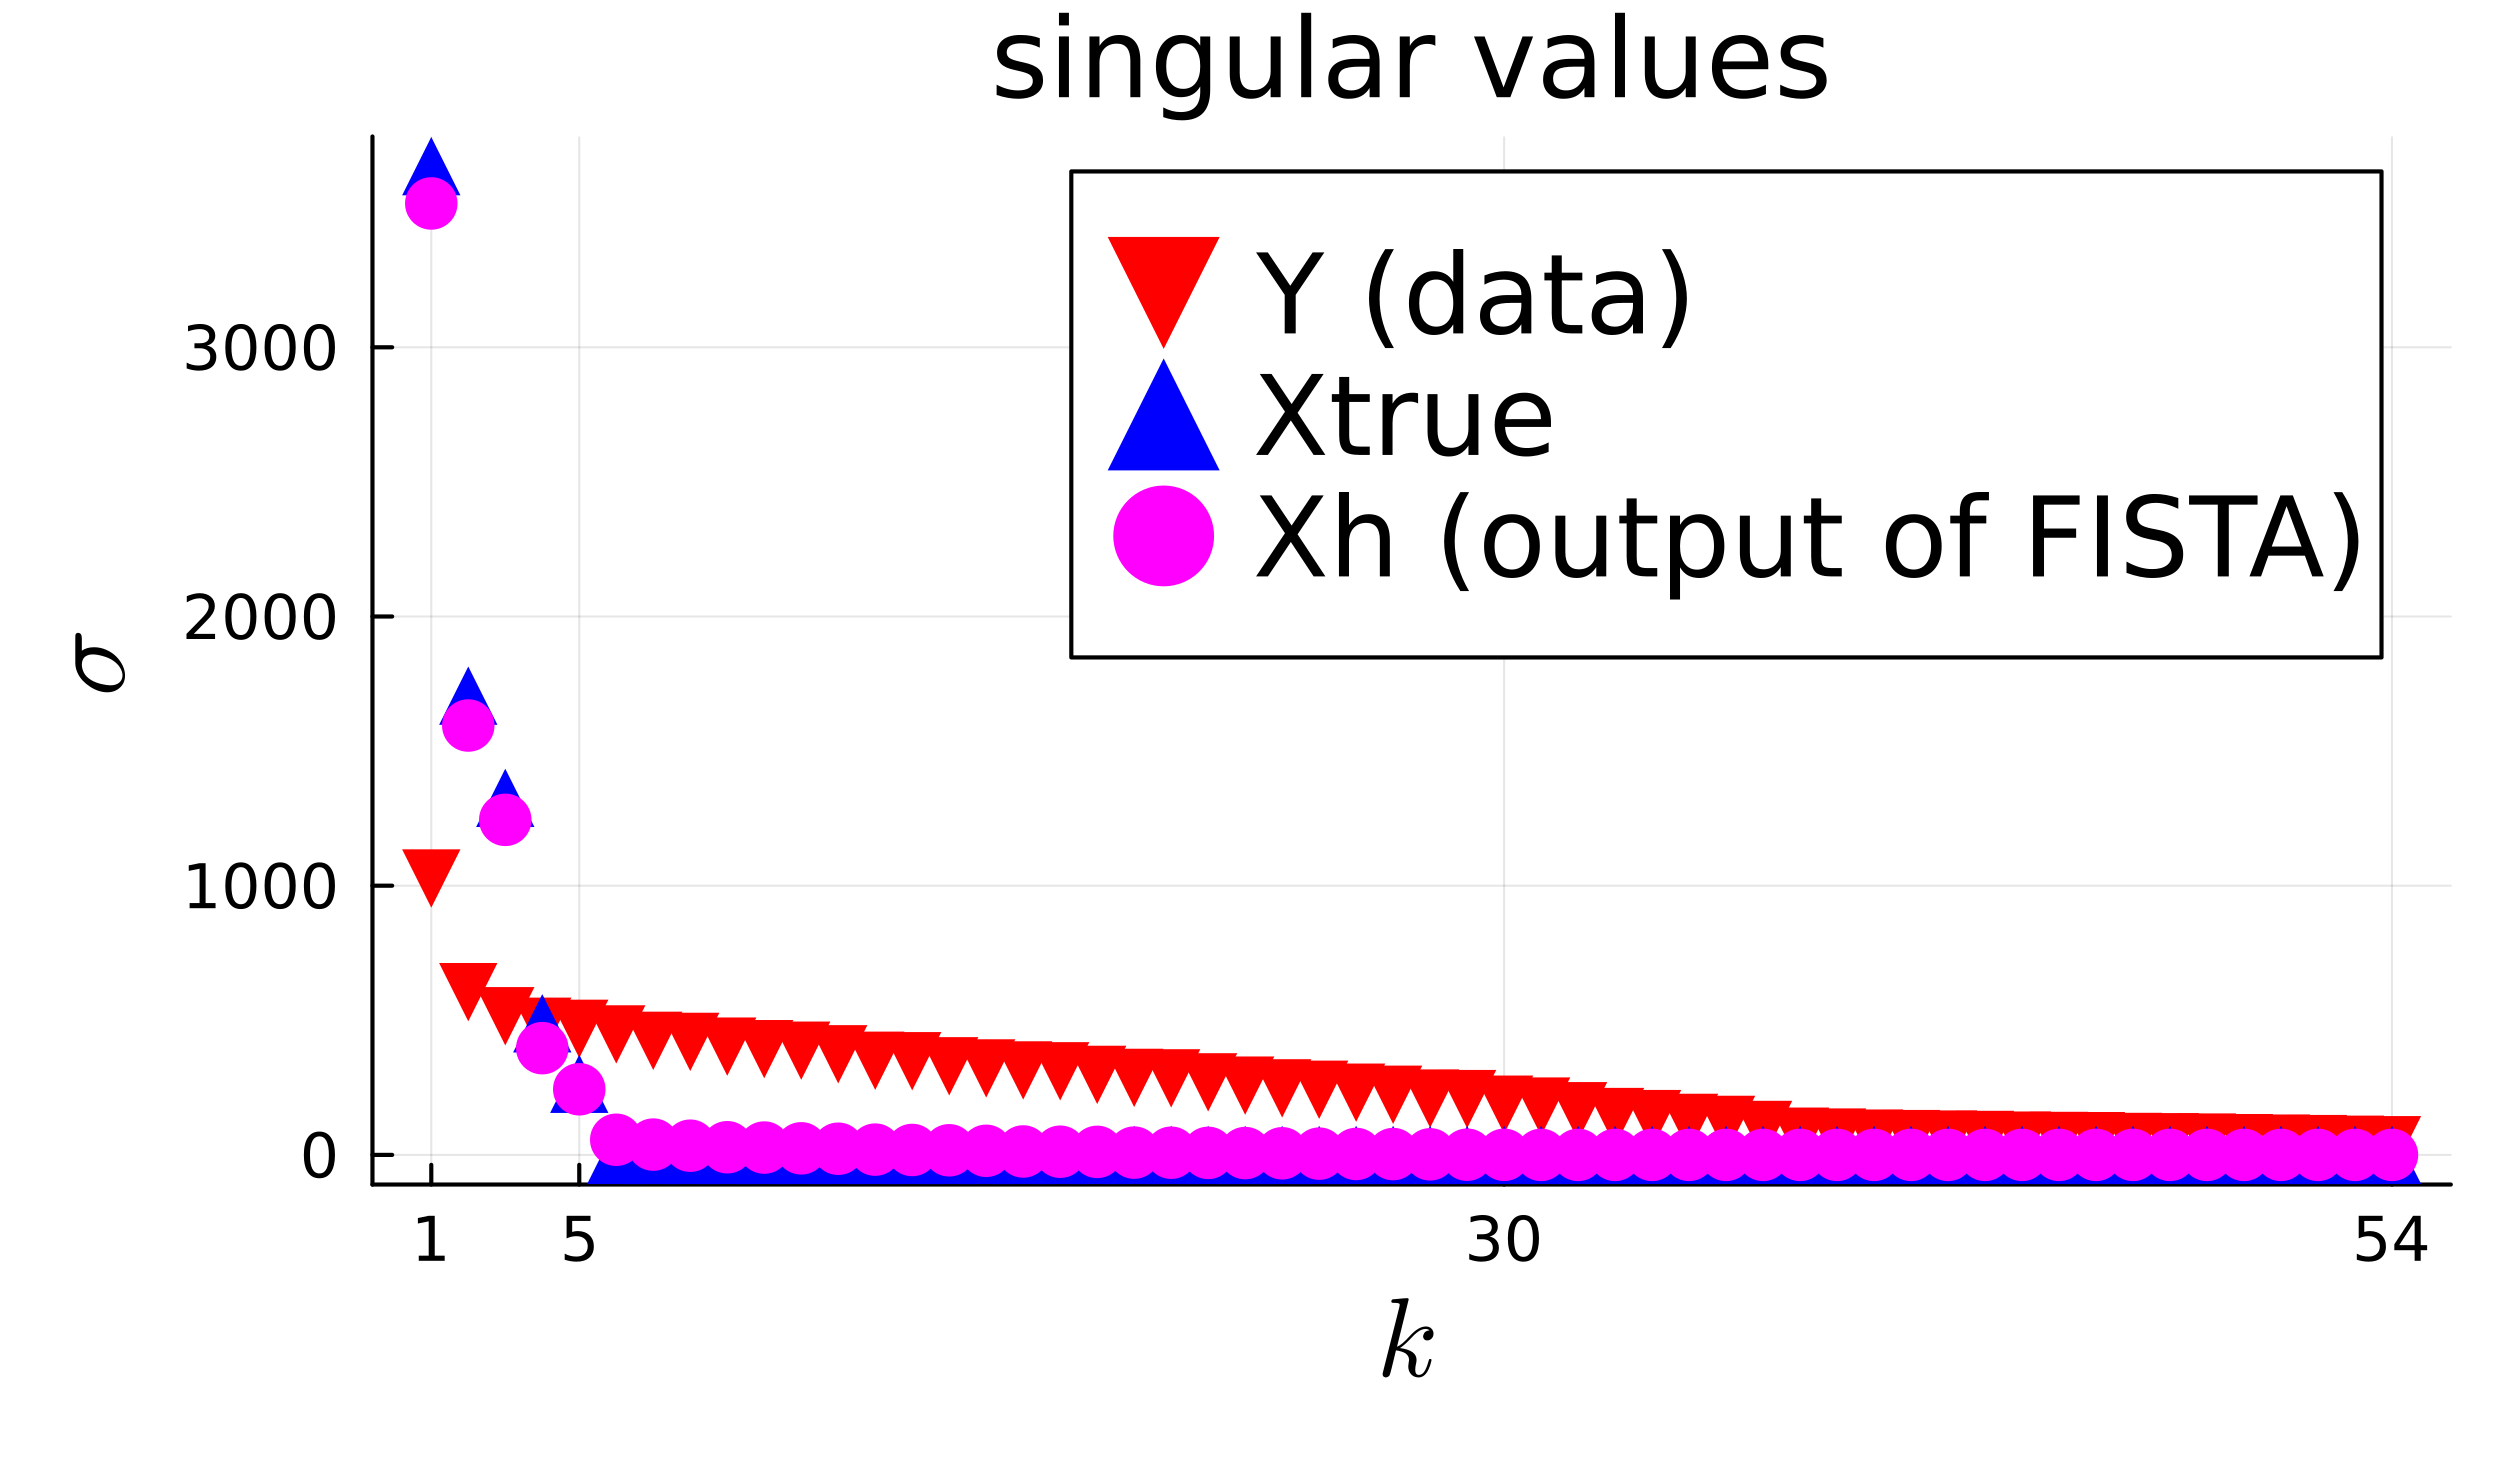 <?xml version="1.0" encoding="utf-8"?>
<svg xmlns="http://www.w3.org/2000/svg" xmlns:xlink="http://www.w3.org/1999/xlink" width="600" height="350" viewBox="0 0 2400 1400">
<rect x="0" y="0" width="2400" height="1400" fill="#333333" stroke="none"/>
<defs>
  <clipPath id="clip710">
    <rect x="0" y="0" width="2400" height="1400"/>
  </clipPath>
</defs>
<path clip-path="url(#clip710)" d="M0 1400 L2400 1400 L2400 0 L0 0  Z" fill="#ffffff" fill-rule="evenodd" fill-opacity="1"/>
<defs>
  <clipPath id="clip711">
    <rect x="480" y="0" width="1681" height="1400"/>
  </clipPath>
</defs>
<path clip-path="url(#clip710)" d="M357.566 1137.17 L2352.76 1137.17 L2352.76 131.032 L357.566 131.032  Z" fill="#ffffff" fill-rule="evenodd" fill-opacity="1"/>
<defs>
  <clipPath id="clip712">
    <rect x="357" y="131" width="1996" height="1007"/>
  </clipPath>
</defs>
<polyline clip-path="url(#clip712)" style="stroke:#000000; stroke-linecap:round; stroke-linejoin:round; stroke-width:2; stroke-opacity:0.1; fill:none" points="414.034,1137.17 414.034,131.032 "/>
<polyline clip-path="url(#clip712)" style="stroke:#000000; stroke-linecap:round; stroke-linejoin:round; stroke-width:2; stroke-opacity:0.1; fill:none" points="556.091,1137.17 556.091,131.032 "/>
<polyline clip-path="url(#clip712)" style="stroke:#000000; stroke-linecap:round; stroke-linejoin:round; stroke-width:2; stroke-opacity:0.1; fill:none" points="1443.95,1137.17 1443.95,131.032 "/>
<polyline clip-path="url(#clip712)" style="stroke:#000000; stroke-linecap:round; stroke-linejoin:round; stroke-width:2; stroke-opacity:0.1; fill:none" points="2296.29,1137.17 2296.29,131.032 "/>
<polyline clip-path="url(#clip712)" style="stroke:#000000; stroke-linecap:round; stroke-linejoin:round; stroke-width:2; stroke-opacity:0.1; fill:none" points="357.566,1108.69 2352.76,1108.69 "/>
<polyline clip-path="url(#clip712)" style="stroke:#000000; stroke-linecap:round; stroke-linejoin:round; stroke-width:2; stroke-opacity:0.1; fill:none" points="357.566,850.261 2352.76,850.261 "/>
<polyline clip-path="url(#clip712)" style="stroke:#000000; stroke-linecap:round; stroke-linejoin:round; stroke-width:2; stroke-opacity:0.1; fill:none" points="357.566,591.83 2352.76,591.83 "/>
<polyline clip-path="url(#clip712)" style="stroke:#000000; stroke-linecap:round; stroke-linejoin:round; stroke-width:2; stroke-opacity:0.1; fill:none" points="357.566,333.398 2352.76,333.398 "/>
<polyline clip-path="url(#clip710)" style="stroke:#000000; stroke-linecap:round; stroke-linejoin:round; stroke-width:4; stroke-opacity:1; fill:none" points="357.566,1137.17 2352.76,1137.17 "/>
<polyline clip-path="url(#clip710)" style="stroke:#000000; stroke-linecap:round; stroke-linejoin:round; stroke-width:4; stroke-opacity:1; fill:none" points="414.034,1137.17 414.034,1118.27 "/>
<polyline clip-path="url(#clip710)" style="stroke:#000000; stroke-linecap:round; stroke-linejoin:round; stroke-width:4; stroke-opacity:1; fill:none" points="556.091,1137.17 556.091,1118.27 "/>
<polyline clip-path="url(#clip710)" style="stroke:#000000; stroke-linecap:round; stroke-linejoin:round; stroke-width:4; stroke-opacity:1; fill:none" points="1443.95,1137.17 1443.95,1118.27 "/>
<polyline clip-path="url(#clip710)" style="stroke:#000000; stroke-linecap:round; stroke-linejoin:round; stroke-width:4; stroke-opacity:1; fill:none" points="2296.29,1137.17 2296.29,1118.27 "/>
<path clip-path="url(#clip710)" d="M402.011 1205.45 L411.56 1205.45 L411.56 1172.49 L401.172 1174.58 L401.172 1169.25 L411.502 1167.17 L417.347 1167.17 L417.347 1205.45 L426.895 1205.45 L426.895 1210.37 L402.011 1210.37 L402.011 1205.45 Z" fill="#000000" fill-rule="nonzero" fill-opacity="1" /><path clip-path="url(#clip710)" d="M543.938 1167.17 L566.883 1167.17 L566.883 1172.09 L549.291 1172.09 L549.291 1182.68 Q550.564 1182.24 551.837 1182.04 Q553.11 1181.81 554.384 1181.81 Q561.617 1181.81 565.842 1185.77 Q570.066 1189.74 570.066 1196.51 Q570.066 1203.48 565.726 1207.36 Q561.386 1211.21 553.487 1211.21 Q550.767 1211.21 547.931 1210.74 Q545.124 1210.28 542.115 1209.36 L542.115 1203.48 Q544.719 1204.9 547.497 1205.59 Q550.275 1206.29 553.371 1206.29 Q558.377 1206.29 561.299 1203.65 Q564.221 1201.02 564.221 1196.51 Q564.221 1191.99 561.299 1189.36 Q558.377 1186.73 553.371 1186.73 Q551.027 1186.73 548.683 1187.25 Q546.368 1187.77 543.938 1188.87 L543.938 1167.17 Z" fill="#000000" fill-rule="nonzero" fill-opacity="1" /><path clip-path="url(#clip710)" d="M1430 1187.08 Q1434.2 1187.97 1436.54 1190.81 Q1438.91 1193.64 1438.91 1197.81 Q1438.91 1204.2 1434.51 1207.71 Q1430.12 1211.21 1422.01 1211.21 Q1419.29 1211.21 1416.4 1210.66 Q1413.54 1210.14 1410.47 1209.07 L1410.47 1203.42 Q1412.9 1204.84 1415.79 1205.56 Q1418.69 1206.29 1421.84 1206.29 Q1427.34 1206.29 1430.2 1204.12 Q1433.1 1201.95 1433.1 1197.81 Q1433.1 1193.99 1430.4 1191.85 Q1427.74 1189.68 1422.97 1189.68 L1417.93 1189.68 L1417.93 1184.88 L1423.2 1184.88 Q1427.51 1184.88 1429.8 1183.17 Q1432.08 1181.43 1432.08 1178.19 Q1432.08 1174.86 1429.71 1173.1 Q1427.37 1171.31 1422.97 1171.31 Q1420.57 1171.31 1417.82 1171.83 Q1415.07 1172.35 1411.77 1173.45 L1411.77 1168.24 Q1415.1 1167.31 1417.99 1166.85 Q1420.91 1166.39 1423.49 1166.39 Q1430.14 1166.39 1434.02 1169.42 Q1437.9 1172.43 1437.9 1177.58 Q1437.9 1181.17 1435.84 1183.66 Q1433.79 1186.12 1430 1187.08 Z" fill="#000000" fill-rule="nonzero" fill-opacity="1" /><path clip-path="url(#clip710)" d="M1462.49 1171.02 Q1457.98 1171.02 1455.69 1175.47 Q1453.44 1179.9 1453.44 1188.81 Q1453.44 1197.69 1455.69 1202.15 Q1457.98 1206.58 1462.49 1206.58 Q1467.04 1206.58 1469.29 1202.15 Q1471.58 1197.69 1471.58 1188.81 Q1471.58 1179.9 1469.29 1175.47 Q1467.04 1171.02 1462.49 1171.02 M1462.49 1166.39 Q1469.76 1166.39 1473.58 1172.14 Q1477.42 1177.87 1477.42 1188.81 Q1477.42 1199.72 1473.58 1205.48 Q1469.76 1211.21 1462.49 1211.21 Q1455.23 1211.21 1451.38 1205.48 Q1447.56 1199.72 1447.56 1188.81 Q1447.56 1177.87 1451.38 1172.14 Q1455.23 1166.39 1462.49 1166.39 Z" fill="#000000" fill-rule="nonzero" fill-opacity="1" /><path clip-path="url(#clip710)" d="M2264.36 1167.17 L2287.3 1167.17 L2287.3 1172.09 L2269.71 1172.09 L2269.71 1182.68 Q2270.98 1182.24 2272.26 1182.04 Q2273.53 1181.81 2274.8 1181.81 Q2282.04 1181.81 2286.26 1185.77 Q2290.49 1189.74 2290.49 1196.51 Q2290.49 1203.48 2286.15 1207.36 Q2281.81 1211.21 2273.91 1211.21 Q2271.19 1211.21 2268.35 1210.74 Q2265.54 1210.28 2262.54 1209.36 L2262.54 1203.48 Q2265.14 1204.9 2267.92 1205.59 Q2270.7 1206.29 2273.79 1206.29 Q2278.8 1206.29 2281.72 1203.65 Q2284.64 1201.02 2284.64 1196.51 Q2284.64 1191.99 2281.72 1189.36 Q2278.8 1186.73 2273.79 1186.73 Q2271.45 1186.73 2269.1 1187.25 Q2266.79 1187.77 2264.36 1188.87 L2264.36 1167.17 Z" fill="#000000" fill-rule="nonzero" fill-opacity="1" /><path clip-path="url(#clip710)" d="M2318.06 1172.26 L2303.31 1195.32 L2318.06 1195.32 L2318.06 1172.26 M2316.53 1167.17 L2323.88 1167.17 L2323.88 1195.32 L2330.04 1195.32 L2330.04 1200.18 L2323.88 1200.18 L2323.88 1210.37 L2318.06 1210.37 L2318.06 1200.18 L2298.56 1200.18 L2298.56 1194.54 L2316.53 1167.17 Z" fill="#000000" fill-rule="nonzero" fill-opacity="1" /><path clip-path="url(#clip710)" d="M1376.17 1280.21 Q1376.17 1283.22 1374.33 1285.01 Q1372.53 1286.8 1370.27 1286.8 Q1368.26 1286.8 1367.21 1285.64 Q1366.16 1284.48 1366.16 1283.01 Q1366.16 1282.37 1366.42 1281.58 Q1366.68 1280.74 1367.26 1279.74 Q1367.9 1278.74 1369.21 1278 Q1370.53 1277.26 1372.32 1277.16 Q1371.95 1276.79 1371.85 1276.73 Q1371.06 1276.1 1369.58 1275.89 Q1369.37 1275.79 1368.63 1275.79 Q1365 1275.79 1361.31 1278.47 Q1357.67 1281.11 1353.19 1286.12 Q1347.55 1291.96 1343.92 1294.13 Q1359.89 1296.23 1359.89 1305.46 Q1359.89 1306.98 1359.46 1308.83 Q1358.62 1312.31 1358.62 1314.84 Q1358.62 1319.9 1362.05 1319.9 Q1365.37 1319.9 1367.47 1316.52 Q1369.63 1313.15 1371.43 1306.56 Q1371.69 1305.35 1371.95 1304.98 Q1372.22 1304.61 1372.95 1304.61 Q1374.27 1304.61 1374.27 1305.67 Q1373.06 1311.83 1370.37 1316.58 Q1366.95 1322.32 1361.84 1322.32 Q1357.57 1322.32 1354.72 1319.37 Q1351.93 1316.37 1351.93 1311.62 Q1351.93 1310.46 1352.35 1307.83 Q1352.67 1306.77 1352.67 1305.56 Q1352.67 1303.08 1351.29 1301.24 Q1349.92 1299.34 1347.71 1298.39 Q1345.5 1297.45 1343.65 1297.02 Q1341.86 1296.55 1340.12 1296.39 Q1334.85 1318.68 1334.11 1320.05 Q1333.64 1321 1332.59 1321.64 Q1331.53 1322.32 1330.43 1322.32 Q1329.37 1322.32 1328.32 1321.58 Q1327.32 1320.9 1327.32 1319.26 Q1327.32 1318.42 1327.74 1316.89 L1343.39 1254.71 L1343.71 1252.6 Q1343.71 1251.97 1343.44 1251.65 Q1343.23 1251.28 1341.97 1251.02 Q1340.75 1250.75 1338.33 1250.75 Q1337.33 1250.75 1336.85 1250.7 Q1336.43 1250.65 1336.06 1250.38 Q1335.7 1250.07 1335.7 1249.44 Q1335.7 1248.54 1336.06 1248.07 Q1336.49 1247.54 1336.8 1247.43 Q1337.12 1247.33 1337.75 1247.27 Q1338.65 1247.22 1341.65 1246.96 Q1344.65 1246.64 1347.24 1246.43 Q1349.82 1246.22 1350.93 1246.22 Q1351.56 1246.22 1351.87 1246.54 Q1352.24 1246.8 1352.3 1247.12 L1352.35 1247.38 L1341.12 1292.91 Q1345.76 1291.07 1353.09 1282.9 Q1361.57 1273.41 1368.84 1273.41 Q1372.27 1273.41 1374.22 1275.52 Q1376.17 1277.58 1376.17 1280.21 Z" fill="#000000" fill-rule="nonzero" fill-opacity="1" /><polyline clip-path="url(#clip710)" style="stroke:#000000; stroke-linecap:round; stroke-linejoin:round; stroke-width:4; stroke-opacity:1; fill:none" points="357.566,1137.17 357.566,131.032 "/>
<polyline clip-path="url(#clip710)" style="stroke:#000000; stroke-linecap:round; stroke-linejoin:round; stroke-width:4; stroke-opacity:1; fill:none" points="357.566,1108.69 376.464,1108.69 "/>
<polyline clip-path="url(#clip710)" style="stroke:#000000; stroke-linecap:round; stroke-linejoin:round; stroke-width:4; stroke-opacity:1; fill:none" points="357.566,850.261 376.464,850.261 "/>
<polyline clip-path="url(#clip710)" style="stroke:#000000; stroke-linecap:round; stroke-linejoin:round; stroke-width:4; stroke-opacity:1; fill:none" points="357.566,591.83 376.464,591.83 "/>
<polyline clip-path="url(#clip710)" style="stroke:#000000; stroke-linecap:round; stroke-linejoin:round; stroke-width:4; stroke-opacity:1; fill:none" points="357.566,333.398 376.464,333.398 "/>
<path clip-path="url(#clip710)" d="M306.636 1090.94 Q302.122 1090.94 299.836 1095.4 Q297.579 1099.82 297.579 1108.74 Q297.579 1117.62 299.836 1122.07 Q302.122 1126.5 306.636 1126.5 Q311.178 1126.5 313.435 1122.07 Q315.721 1117.62 315.721 1108.74 Q315.721 1099.82 313.435 1095.4 Q311.178 1090.94 306.636 1090.94 M306.636 1086.31 Q313.898 1086.31 317.718 1092.07 Q321.566 1097.8 321.566 1108.74 Q321.566 1119.64 317.718 1125.4 Q313.898 1131.13 306.636 1131.13 Q299.373 1131.13 295.525 1125.4 Q291.705 1119.64 291.705 1108.74 Q291.705 1097.8 295.525 1092.07 Q299.373 1086.31 306.636 1086.31 Z" fill="#000000" fill-rule="nonzero" fill-opacity="1" /><path clip-path="url(#clip710)" d="M182.041 866.942 L191.59 866.942 L191.59 833.985 L181.202 836.068 L181.202 830.744 L191.532 828.661 L197.377 828.661 L197.377 866.942 L206.925 866.942 L206.925 871.861 L182.041 871.861 L182.041 866.942 Z" fill="#000000" fill-rule="nonzero" fill-opacity="1" /><path clip-path="url(#clip710)" d="M231.231 832.509 Q226.717 832.509 224.431 836.965 Q222.174 841.392 222.174 850.304 Q222.174 859.187 224.431 863.643 Q226.717 868.071 231.231 868.071 Q235.774 868.071 238.031 863.643 Q240.317 859.187 240.317 850.304 Q240.317 841.392 238.031 836.965 Q235.774 832.509 231.231 832.509 M231.231 827.88 Q238.494 827.88 242.313 833.638 Q246.161 839.367 246.161 850.304 Q246.161 861.213 242.313 866.971 Q238.494 872.7 231.231 872.7 Q223.968 872.7 220.12 866.971 Q216.3 861.213 216.3 850.304 Q216.3 839.367 220.12 833.638 Q223.968 827.88 231.231 827.88 Z" fill="#000000" fill-rule="nonzero" fill-opacity="1" /><path clip-path="url(#clip710)" d="M268.933 832.509 Q264.419 832.509 262.134 836.965 Q259.877 841.392 259.877 850.304 Q259.877 859.187 262.134 863.643 Q264.419 868.071 268.933 868.071 Q273.476 868.071 275.733 863.643 Q278.019 859.187 278.019 850.304 Q278.019 841.392 275.733 836.965 Q273.476 832.509 268.933 832.509 M268.933 827.88 Q276.196 827.88 280.015 833.638 Q283.864 839.367 283.864 850.304 Q283.864 861.213 280.015 866.971 Q276.196 872.7 268.933 872.7 Q261.671 872.7 257.822 866.971 Q254.003 861.213 254.003 850.304 Q254.003 839.367 257.822 833.638 Q261.671 827.88 268.933 827.88 Z" fill="#000000" fill-rule="nonzero" fill-opacity="1" /><path clip-path="url(#clip710)" d="M306.636 832.509 Q302.122 832.509 299.836 836.965 Q297.579 841.392 297.579 850.304 Q297.579 859.187 299.836 863.643 Q302.122 868.071 306.636 868.071 Q311.178 868.071 313.435 863.643 Q315.721 859.187 315.721 850.304 Q315.721 841.392 313.435 836.965 Q311.178 832.509 306.636 832.509 M306.636 827.88 Q313.898 827.88 317.718 833.638 Q321.566 839.367 321.566 850.304 Q321.566 861.213 317.718 866.971 Q313.898 872.7 306.636 872.7 Q299.373 872.7 295.525 866.971 Q291.705 861.213 291.705 850.304 Q291.705 839.367 295.525 833.638 Q299.373 827.88 306.636 827.88 Z" fill="#000000" fill-rule="nonzero" fill-opacity="1" /><path clip-path="url(#clip710)" d="M186.063 608.511 L206.463 608.511 L206.463 613.43 L179.032 613.43 L179.032 608.511 Q182.36 605.067 188.089 599.28 Q193.847 593.465 195.323 591.786 Q198.129 588.632 199.229 586.462 Q200.357 584.263 200.357 582.151 Q200.357 578.708 197.927 576.538 Q195.525 574.367 191.648 574.367 Q188.899 574.367 185.832 575.322 Q182.794 576.277 179.321 578.216 L179.321 572.313 Q182.852 570.895 185.919 570.172 Q188.986 569.448 191.532 569.448 Q198.245 569.448 202.238 572.805 Q206.231 576.161 206.231 581.775 Q206.231 584.437 205.218 586.838 Q204.235 589.211 201.601 592.452 Q200.878 593.291 197.001 597.313 Q193.123 601.306 186.063 608.511 Z" fill="#000000" fill-rule="nonzero" fill-opacity="1" /><path clip-path="url(#clip710)" d="M231.231 574.078 Q226.717 574.078 224.431 578.534 Q222.174 582.961 222.174 591.873 Q222.174 600.756 224.431 605.212 Q226.717 609.639 231.231 609.639 Q235.774 609.639 238.031 605.212 Q240.317 600.756 240.317 591.873 Q240.317 582.961 238.031 578.534 Q235.774 574.078 231.231 574.078 M231.231 569.448 Q238.494 569.448 242.313 575.207 Q246.161 580.936 246.161 591.873 Q246.161 602.782 242.313 608.54 Q238.494 614.269 231.231 614.269 Q223.968 614.269 220.12 608.54 Q216.3 602.782 216.3 591.873 Q216.3 580.936 220.12 575.207 Q223.968 569.448 231.231 569.448 Z" fill="#000000" fill-rule="nonzero" fill-opacity="1" /><path clip-path="url(#clip710)" d="M268.933 574.078 Q264.419 574.078 262.134 578.534 Q259.877 582.961 259.877 591.873 Q259.877 600.756 262.134 605.212 Q264.419 609.639 268.933 609.639 Q273.476 609.639 275.733 605.212 Q278.019 600.756 278.019 591.873 Q278.019 582.961 275.733 578.534 Q273.476 574.078 268.933 574.078 M268.933 569.448 Q276.196 569.448 280.015 575.207 Q283.864 580.936 283.864 591.873 Q283.864 602.782 280.015 608.54 Q276.196 614.269 268.933 614.269 Q261.671 614.269 257.822 608.54 Q254.003 602.782 254.003 591.873 Q254.003 580.936 257.822 575.207 Q261.671 569.448 268.933 569.448 Z" fill="#000000" fill-rule="nonzero" fill-opacity="1" /><path clip-path="url(#clip710)" d="M306.636 574.078 Q302.122 574.078 299.836 578.534 Q297.579 582.961 297.579 591.873 Q297.579 600.756 299.836 605.212 Q302.122 609.639 306.636 609.639 Q311.178 609.639 313.435 605.212 Q315.721 600.756 315.721 591.873 Q315.721 582.961 313.435 578.534 Q311.178 574.078 306.636 574.078 M306.636 569.448 Q313.898 569.448 317.718 575.207 Q321.566 580.936 321.566 591.873 Q321.566 602.782 317.718 608.54 Q313.898 614.269 306.636 614.269 Q299.373 614.269 295.525 608.54 Q291.705 602.782 291.705 591.873 Q291.705 580.936 295.525 575.207 Q299.373 569.448 306.636 569.448 Z" fill="#000000" fill-rule="nonzero" fill-opacity="1" /><path clip-path="url(#clip710)" d="M198.737 331.706 Q202.932 332.603 205.276 335.438 Q207.649 338.274 207.649 342.441 Q207.649 348.835 203.251 352.336 Q198.853 355.837 190.751 355.837 Q188.031 355.837 185.137 355.288 Q182.273 354.767 179.206 353.696 L179.206 348.054 Q181.636 349.472 184.53 350.195 Q187.423 350.919 190.577 350.919 Q196.075 350.919 198.939 348.748 Q201.833 346.578 201.833 342.441 Q201.833 338.621 199.142 336.48 Q196.48 334.31 191.706 334.31 L186.671 334.31 L186.671 329.507 L191.937 329.507 Q196.248 329.507 198.534 327.799 Q200.82 326.063 200.82 322.823 Q200.82 319.495 198.448 317.73 Q196.104 315.936 191.706 315.936 Q189.304 315.936 186.555 316.457 Q183.806 316.978 180.508 318.077 L180.508 312.869 Q183.835 311.943 186.729 311.48 Q189.651 311.017 192.226 311.017 Q198.882 311.017 202.759 314.055 Q206.636 317.065 206.636 322.215 Q206.636 325.803 204.582 328.291 Q202.527 330.751 198.737 331.706 Z" fill="#000000" fill-rule="nonzero" fill-opacity="1" /><path clip-path="url(#clip710)" d="M231.231 315.647 Q226.717 315.647 224.431 320.103 Q222.174 324.53 222.174 333.442 Q222.174 342.325 224.431 346.781 Q226.717 351.208 231.231 351.208 Q235.774 351.208 238.031 346.781 Q240.317 342.325 240.317 333.442 Q240.317 324.53 238.031 320.103 Q235.774 315.647 231.231 315.647 M231.231 311.017 Q238.494 311.017 242.313 316.775 Q246.161 322.504 246.161 333.442 Q246.161 344.35 242.313 350.108 Q238.494 355.837 231.231 355.837 Q223.968 355.837 220.12 350.108 Q216.3 344.35 216.3 333.442 Q216.3 322.504 220.12 316.775 Q223.968 311.017 231.231 311.017 Z" fill="#000000" fill-rule="nonzero" fill-opacity="1" /><path clip-path="url(#clip710)" d="M268.933 315.647 Q264.419 315.647 262.134 320.103 Q259.877 324.53 259.877 333.442 Q259.877 342.325 262.134 346.781 Q264.419 351.208 268.933 351.208 Q273.476 351.208 275.733 346.781 Q278.019 342.325 278.019 333.442 Q278.019 324.53 275.733 320.103 Q273.476 315.647 268.933 315.647 M268.933 311.017 Q276.196 311.017 280.015 316.775 Q283.864 322.504 283.864 333.442 Q283.864 344.35 280.015 350.108 Q276.196 355.837 268.933 355.837 Q261.671 355.837 257.822 350.108 Q254.003 344.35 254.003 333.442 Q254.003 322.504 257.822 316.775 Q261.671 311.017 268.933 311.017 Z" fill="#000000" fill-rule="nonzero" fill-opacity="1" /><path clip-path="url(#clip710)" d="M306.636 315.647 Q302.122 315.647 299.836 320.103 Q297.579 324.53 297.579 333.442 Q297.579 342.325 299.836 346.781 Q302.122 351.208 306.636 351.208 Q311.178 351.208 313.435 346.781 Q315.721 342.325 315.721 333.442 Q315.721 324.53 313.435 320.103 Q311.178 315.647 306.636 315.647 M306.636 311.017 Q313.898 311.017 317.718 316.775 Q321.566 322.504 321.566 333.442 Q321.566 344.35 317.718 350.108 Q313.898 355.837 306.636 355.837 Q299.373 355.837 295.525 350.108 Q291.705 344.35 291.705 333.442 Q291.705 322.504 295.525 316.775 Q299.373 311.017 306.636 311.017 Z" fill="#000000" fill-rule="nonzero" fill-opacity="1" /><path clip-path="url(#clip710)" d="M74.869 607.532 Q78.558 607.532 78.558 612.802 L78.558 624.66 Q83.301 621.34 90.311 621.34 Q96.318 621.34 101.957 623.816 Q107.544 626.241 111.443 630.14 Q115.343 633.988 117.715 638.836 Q120.034 643.685 120.034 648.428 Q120.034 655.648 115.132 660.127 Q110.231 664.607 102.959 664.607 Q99.112 664.607 94.843 663.289 Q90.574 661.919 86.621 659.337 Q82.616 656.754 79.401 653.381 Q76.187 649.956 74.237 645.529 Q72.287 641.049 72.287 636.359 L72.287 611.748 Q72.287 610.431 72.392 609.745 Q72.445 609.008 73.077 608.27 Q73.657 607.532 74.869 607.532 M89.046 628.243 Q87.781 628.243 86.674 628.401 Q85.515 628.559 83.986 629.139 Q82.405 629.719 81.299 630.72 Q80.139 631.722 79.349 633.671 Q78.558 635.569 78.558 638.151 Q78.558 641.787 80.561 645.793 Q82.564 649.798 87.517 652.854 Q91.733 655.384 97.214 656.649 Q102.695 657.914 105.963 657.914 Q111.549 657.914 114.605 655.226 Q117.609 652.486 117.609 648.322 Q117.609 644.897 115.291 640.997 Q112.919 637.097 108.439 634.093 Q104.54 631.458 98.848 629.877 Q93.156 628.243 89.046 628.243 Z" fill="#000000" fill-rule="nonzero" fill-opacity="1" /><path clip-path="url(#clip710)" d="M998.21 36.698 L998.21 45.76 Q994.147 43.677 989.772 42.635 Q985.397 41.593 980.71 41.593 Q973.574 41.593 969.981 43.781 Q966.439 45.968 966.439 50.343 Q966.439 53.677 968.991 55.604 Q971.543 57.479 979.252 59.198 L982.533 59.927 Q992.741 62.114 997.012 66.125 Q1001.33 70.083 1001.33 77.218 Q1001.33 85.343 994.876 90.083 Q988.47 94.822 977.22 94.822 Q972.533 94.822 967.429 93.885 Q962.377 92.999 956.752 91.177 L956.752 81.281 Q962.064 84.041 967.22 85.448 Q972.377 86.802 977.429 86.802 Q984.199 86.802 987.845 84.51 Q991.491 82.166 991.491 77.948 Q991.491 74.041 988.835 71.958 Q986.231 69.875 977.324 67.948 L973.991 67.166 Q965.085 65.291 961.127 61.437 Q957.168 57.531 957.168 50.76 Q957.168 42.531 963.002 38.052 Q968.835 33.573 979.564 33.573 Q984.877 33.573 989.564 34.354 Q994.251 35.135 998.21 36.698 Z" fill="#000000" fill-rule="nonzero" fill-opacity="1" /><path clip-path="url(#clip710)" d="M1016.6 34.979 L1026.18 34.979 L1026.18 93.312 L1016.6 93.312 L1016.6 34.979 M1016.6 12.271 L1026.18 12.271 L1026.18 24.406 L1016.6 24.406 L1016.6 12.271 Z" fill="#000000" fill-rule="nonzero" fill-opacity="1" /><path clip-path="url(#clip710)" d="M1094.72 58.104 L1094.72 93.312 L1085.14 93.312 L1085.14 58.416 Q1085.14 50.135 1081.91 46.021 Q1078.68 41.906 1072.22 41.906 Q1064.46 41.906 1059.98 46.854 Q1055.5 51.802 1055.5 60.343 L1055.5 93.312 L1045.87 93.312 L1045.87 34.979 L1055.5 34.979 L1055.5 44.041 Q1058.94 38.781 1063.57 36.177 Q1068.26 33.573 1074.36 33.573 Q1084.41 33.573 1089.56 39.823 Q1094.72 46.021 1094.72 58.104 Z" fill="#000000" fill-rule="nonzero" fill-opacity="1" /><path clip-path="url(#clip710)" d="M1152.22 63.468 Q1152.22 53.052 1147.9 47.323 Q1143.63 41.593 1135.87 41.593 Q1128.16 41.593 1123.83 47.323 Q1119.56 53.052 1119.56 63.468 Q1119.56 73.833 1123.83 79.562 Q1128.16 85.291 1135.87 85.291 Q1143.63 85.291 1147.9 79.562 Q1152.22 73.833 1152.22 63.468 M1161.8 86.073 Q1161.8 100.968 1155.19 108.208 Q1148.57 115.499 1134.93 115.499 Q1129.88 115.499 1125.4 114.718 Q1120.92 113.989 1116.7 112.426 L1116.7 103.104 Q1120.92 105.395 1125.03 106.489 Q1129.15 107.583 1133.42 107.583 Q1142.84 107.583 1147.53 102.635 Q1152.22 97.739 1152.22 87.791 L1152.22 83.052 Q1149.25 88.208 1144.62 90.76 Q1139.98 93.312 1133.52 93.312 Q1122.79 93.312 1116.23 85.135 Q1109.67 76.958 1109.67 63.468 Q1109.67 49.927 1116.23 41.75 Q1122.79 33.573 1133.52 33.573 Q1139.98 33.573 1144.62 36.125 Q1149.25 38.677 1152.22 43.833 L1152.22 34.979 L1161.8 34.979 L1161.8 86.073 Z" fill="#000000" fill-rule="nonzero" fill-opacity="1" /><path clip-path="url(#clip710)" d="M1180.55 70.291 L1180.55 34.979 L1190.14 34.979 L1190.14 69.927 Q1190.14 78.208 1193.36 82.375 Q1196.59 86.489 1203.05 86.489 Q1210.81 86.489 1215.29 81.541 Q1219.82 76.593 1219.82 68.052 L1219.82 34.979 L1229.41 34.979 L1229.41 93.312 L1219.82 93.312 L1219.82 84.354 Q1216.33 89.666 1211.7 92.27 Q1207.11 94.822 1201.02 94.822 Q1190.97 94.822 1185.76 88.572 Q1180.55 82.323 1180.55 70.291 M1204.67 33.573 L1204.67 33.573 Z" fill="#000000" fill-rule="nonzero" fill-opacity="1" /><path clip-path="url(#clip710)" d="M1249.15 12.271 L1258.73 12.271 L1258.73 93.312 L1249.15 93.312 L1249.15 12.271 Z" fill="#000000" fill-rule="nonzero" fill-opacity="1" /><path clip-path="url(#clip710)" d="M1305.29 63.989 Q1293.68 63.989 1289.2 66.645 Q1284.72 69.302 1284.72 75.708 Q1284.72 80.812 1288.05 83.833 Q1291.44 86.802 1297.22 86.802 Q1305.19 86.802 1309.98 81.177 Q1314.82 75.5 1314.82 66.125 L1314.82 63.989 L1305.29 63.989 M1324.41 60.031 L1324.41 93.312 L1314.82 93.312 L1314.82 84.458 Q1311.54 89.77 1306.65 92.322 Q1301.75 94.822 1294.67 94.822 Q1285.71 94.822 1280.4 89.822 Q1275.14 84.77 1275.14 76.333 Q1275.14 66.489 1281.7 61.489 Q1288.31 56.489 1301.39 56.489 L1314.82 56.489 L1314.82 55.552 Q1314.82 48.937 1310.45 45.343 Q1306.12 41.698 1298.26 41.698 Q1293.26 41.698 1288.52 42.896 Q1283.78 44.093 1279.41 46.489 L1279.41 37.635 Q1284.67 35.604 1289.61 34.614 Q1294.56 33.573 1299.25 33.573 Q1311.91 33.573 1318.16 40.135 Q1324.41 46.698 1324.41 60.031 Z" fill="#000000" fill-rule="nonzero" fill-opacity="1" /><path clip-path="url(#clip710)" d="M1377.95 43.937 Q1376.33 43 1374.41 42.583 Q1372.53 42.114 1370.24 42.114 Q1362.11 42.114 1357.74 47.427 Q1353.42 52.687 1353.42 62.583 L1353.42 93.312 L1343.78 93.312 L1343.78 34.979 L1353.42 34.979 L1353.42 44.041 Q1356.44 38.729 1361.28 36.177 Q1366.12 33.573 1373.05 33.573 Q1374.04 33.573 1375.24 33.729 Q1376.44 33.833 1377.9 34.094 L1377.95 43.937 Z" fill="#000000" fill-rule="nonzero" fill-opacity="1" /><path clip-path="url(#clip710)" d="M1415.03 34.979 L1425.19 34.979 L1443.42 83.937 L1461.64 34.979 L1471.8 34.979 L1449.93 93.312 L1436.91 93.312 L1415.03 34.979 Z" fill="#000000" fill-rule="nonzero" fill-opacity="1" /><path clip-path="url(#clip710)" d="M1511.54 63.989 Q1499.93 63.989 1495.45 66.645 Q1490.97 69.302 1490.97 75.708 Q1490.97 80.812 1494.3 83.833 Q1497.69 86.802 1503.47 86.802 Q1511.44 86.802 1516.23 81.177 Q1521.07 75.5 1521.07 66.125 L1521.07 63.989 L1511.54 63.989 M1530.65 60.031 L1530.65 93.312 L1521.07 93.312 L1521.07 84.458 Q1517.79 89.77 1512.89 92.322 Q1508 94.822 1500.92 94.822 Q1491.96 94.822 1486.64 89.822 Q1481.38 84.77 1481.38 76.333 Q1481.38 66.489 1487.95 61.489 Q1494.56 56.489 1507.63 56.489 L1521.07 56.489 L1521.07 55.552 Q1521.07 48.937 1516.7 45.343 Q1512.37 41.698 1504.51 41.698 Q1499.51 41.698 1494.77 42.896 Q1490.03 44.093 1485.66 46.489 L1485.66 37.635 Q1490.92 35.604 1495.86 34.614 Q1500.81 33.573 1505.5 33.573 Q1518.15 33.573 1524.4 40.135 Q1530.65 46.698 1530.65 60.031 Z" fill="#000000" fill-rule="nonzero" fill-opacity="1" /><path clip-path="url(#clip710)" d="M1550.39 12.271 L1559.98 12.271 L1559.98 93.312 L1550.39 93.312 L1550.39 12.271 Z" fill="#000000" fill-rule="nonzero" fill-opacity="1" /><path clip-path="url(#clip710)" d="M1579.04 70.291 L1579.04 34.979 L1588.62 34.979 L1588.62 69.927 Q1588.62 78.208 1591.85 82.375 Q1595.08 86.489 1601.54 86.489 Q1609.3 86.489 1613.78 81.541 Q1618.31 76.593 1618.31 68.052 L1618.31 34.979 L1627.89 34.979 L1627.89 93.312 L1618.31 93.312 L1618.31 84.354 Q1614.82 89.666 1610.19 92.27 Q1605.6 94.822 1599.51 94.822 Q1589.46 94.822 1584.25 88.572 Q1579.04 82.323 1579.04 70.291 M1603.15 33.573 L1603.15 33.573 Z" fill="#000000" fill-rule="nonzero" fill-opacity="1" /><path clip-path="url(#clip710)" d="M1697.53 61.75 L1697.53 66.437 L1653.47 66.437 Q1654.09 76.333 1659.4 81.541 Q1664.77 86.698 1674.3 86.698 Q1679.82 86.698 1684.98 85.343 Q1690.19 83.989 1695.29 81.281 L1695.29 90.343 Q1690.13 92.531 1684.72 93.677 Q1679.3 94.822 1673.73 94.822 Q1659.77 94.822 1651.59 86.698 Q1643.47 78.573 1643.47 64.718 Q1643.47 50.396 1651.18 42.01 Q1658.94 33.573 1672.06 33.573 Q1683.83 33.573 1690.65 41.177 Q1697.53 48.729 1697.53 61.75 M1687.95 58.937 Q1687.84 51.073 1683.52 46.385 Q1679.25 41.698 1672.16 41.698 Q1664.14 41.698 1659.3 46.229 Q1654.51 50.76 1653.78 58.989 L1687.95 58.937 Z" fill="#000000" fill-rule="nonzero" fill-opacity="1" /><path clip-path="url(#clip710)" d="M1750.45 36.698 L1750.45 45.76 Q1746.38 43.677 1742.01 42.635 Q1737.63 41.593 1732.95 41.593 Q1725.81 41.593 1722.22 43.781 Q1718.67 45.968 1718.67 50.343 Q1718.67 53.677 1721.23 55.604 Q1723.78 57.479 1731.49 59.198 L1734.77 59.927 Q1744.98 62.114 1749.25 66.125 Q1753.57 70.083 1753.57 77.218 Q1753.57 85.343 1747.11 90.083 Q1740.71 94.822 1729.46 94.822 Q1724.77 94.822 1719.66 93.885 Q1714.61 92.999 1708.99 91.177 L1708.99 81.281 Q1714.3 84.041 1719.46 85.448 Q1724.61 86.802 1729.66 86.802 Q1736.43 86.802 1740.08 84.51 Q1743.73 82.166 1743.73 77.948 Q1743.73 74.041 1741.07 71.958 Q1738.47 69.875 1729.56 67.948 L1726.23 67.166 Q1717.32 65.291 1713.36 61.437 Q1709.4 57.531 1709.4 50.76 Q1709.4 42.531 1715.24 38.052 Q1721.07 33.573 1731.8 33.573 Q1737.11 33.573 1741.8 34.354 Q1746.49 35.135 1750.45 36.698 Z" fill="#000000" fill-rule="nonzero" fill-opacity="1" /><path clip-path="url(#clip712)" d="M442.034 815.383 L386.034 815.383 L414.034 871.383 L442.034 815.383 Z" fill="#ff0000" fill-rule="evenodd" fill-opacity="1" stroke="none"/>
<path clip-path="url(#clip712)" d="M477.548 924.488 L421.548 924.488 L449.548 980.488 L477.548 924.488 Z" fill="#ff0000" fill-rule="evenodd" fill-opacity="1" stroke="none"/>
<path clip-path="url(#clip712)" d="M513.062 947.609 L457.062 947.609 L485.062 1003.61 L513.062 947.609 Z" fill="#ff0000" fill-rule="evenodd" fill-opacity="1" stroke="none"/>
<path clip-path="url(#clip712)" d="M548.576 957.728 L492.576 957.728 L520.576 1013.73 L548.576 957.728 Z" fill="#ff0000" fill-rule="evenodd" fill-opacity="1" stroke="none"/>
<path clip-path="url(#clip712)" d="M584.091 959.669 L528.091 959.669 L556.091 1015.67 L584.091 959.669 Z" fill="#ff0000" fill-rule="evenodd" fill-opacity="1" stroke="none"/>
<path clip-path="url(#clip712)" d="M619.605 965.026 L563.605 965.026 L591.605 1021.03 L619.605 965.026 Z" fill="#ff0000" fill-rule="evenodd" fill-opacity="1" stroke="none"/>
<path clip-path="url(#clip712)" d="M655.119 971.185 L599.119 971.185 L627.119 1027.18 L655.119 971.185 Z" fill="#ff0000" fill-rule="evenodd" fill-opacity="1" stroke="none"/>
<path clip-path="url(#clip712)" d="M690.633 972.209 L634.633 972.209 L662.633 1028.21 L690.633 972.209 Z" fill="#ff0000" fill-rule="evenodd" fill-opacity="1" stroke="none"/>
<path clip-path="url(#clip712)" d="M726.148 976.779 L670.148 976.779 L698.148 1032.78 L726.148 976.779 Z" fill="#ff0000" fill-rule="evenodd" fill-opacity="1" stroke="none"/>
<path clip-path="url(#clip712)" d="M761.662 979.195 L705.662 979.195 L733.662 1035.2 L761.662 979.195 Z" fill="#ff0000" fill-rule="evenodd" fill-opacity="1" stroke="none"/>
<path clip-path="url(#clip712)" d="M797.176 980.647 L741.176 980.647 L769.176 1036.65 L797.176 980.647 Z" fill="#ff0000" fill-rule="evenodd" fill-opacity="1" stroke="none"/>
<path clip-path="url(#clip712)" d="M832.69 984.101 L776.69 984.101 L804.69 1040.1 L832.69 984.101 Z" fill="#ff0000" fill-rule="evenodd" fill-opacity="1" stroke="none"/>
<path clip-path="url(#clip712)" d="M868.205 990.311 L812.205 990.311 L840.205 1046.31 L868.205 990.311 Z" fill="#ff0000" fill-rule="evenodd" fill-opacity="1" stroke="none"/>
<path clip-path="url(#clip712)" d="M903.719 990.781 L847.719 990.781 L875.719 1046.78 L903.719 990.781 Z" fill="#ff0000" fill-rule="evenodd" fill-opacity="1" stroke="none"/>
<path clip-path="url(#clip712)" d="M939.233 995.671 L883.233 995.671 L911.233 1051.67 L939.233 995.671 Z" fill="#ff0000" fill-rule="evenodd" fill-opacity="1" stroke="none"/>
<path clip-path="url(#clip712)" d="M974.747 997.667 L918.747 997.667 L946.747 1053.67 L974.747 997.667 Z" fill="#ff0000" fill-rule="evenodd" fill-opacity="1" stroke="none"/>
<path clip-path="url(#clip712)" d="M1010.26 999.602 L954.262 999.602 L982.262 1055.6 L1010.26 999.602 Z" fill="#ff0000" fill-rule="evenodd" fill-opacity="1" stroke="none"/>
<path clip-path="url(#clip712)" d="M1045.78 1000.46 L989.776 1000.46 L1017.78 1056.46 L1045.78 1000.46 Z" fill="#ff0000" fill-rule="evenodd" fill-opacity="1" stroke="none"/>
<path clip-path="url(#clip712)" d="M1081.29 1003.9 L1025.29 1003.9 L1053.29 1059.9 L1081.29 1003.9 Z" fill="#ff0000" fill-rule="evenodd" fill-opacity="1" stroke="none"/>
<path clip-path="url(#clip712)" d="M1116.8 1006.8 L1060.8 1006.8 L1088.8 1062.8 L1116.8 1006.8 Z" fill="#ff0000" fill-rule="evenodd" fill-opacity="1" stroke="none"/>
<path clip-path="url(#clip712)" d="M1152.32 1007.22 L1096.32 1007.22 L1124.32 1063.22 L1152.32 1007.22 Z" fill="#ff0000" fill-rule="evenodd" fill-opacity="1" stroke="none"/>
<path clip-path="url(#clip712)" d="M1187.83 1011.04 L1131.83 1011.04 L1159.83 1067.04 L1187.83 1011.04 Z" fill="#ff0000" fill-rule="evenodd" fill-opacity="1" stroke="none"/>
<path clip-path="url(#clip712)" d="M1223.35 1014.2 L1167.35 1014.2 L1195.35 1070.2 L1223.35 1014.2 Z" fill="#ff0000" fill-rule="evenodd" fill-opacity="1" stroke="none"/>
<path clip-path="url(#clip712)" d="M1258.86 1016.86 L1202.86 1016.86 L1230.86 1072.86 L1258.86 1016.86 Z" fill="#ff0000" fill-rule="evenodd" fill-opacity="1" stroke="none"/>
<path clip-path="url(#clip712)" d="M1294.38 1018.18 L1238.38 1018.18 L1266.38 1074.18 L1294.38 1018.18 Z" fill="#ff0000" fill-rule="evenodd" fill-opacity="1" stroke="none"/>
<path clip-path="url(#clip712)" d="M1329.89 1020.99 L1273.89 1020.99 L1301.89 1076.99 L1329.89 1020.99 Z" fill="#ff0000" fill-rule="evenodd" fill-opacity="1" stroke="none"/>
<path clip-path="url(#clip712)" d="M1365.4 1022.98 L1309.4 1022.98 L1337.4 1078.98 L1365.4 1022.98 Z" fill="#ff0000" fill-rule="evenodd" fill-opacity="1" stroke="none"/>
<path clip-path="url(#clip712)" d="M1400.92 1026.61 L1344.92 1026.61 L1372.92 1082.61 L1400.92 1026.61 Z" fill="#ff0000" fill-rule="evenodd" fill-opacity="1" stroke="none"/>
<path clip-path="url(#clip712)" d="M1436.43 1027.11 L1380.43 1027.11 L1408.43 1083.11 L1436.43 1027.11 Z" fill="#ff0000" fill-rule="evenodd" fill-opacity="1" stroke="none"/>
<path clip-path="url(#clip712)" d="M1471.95 1032.52 L1415.95 1032.52 L1443.95 1088.52 L1471.95 1032.52 Z" fill="#ff0000" fill-rule="evenodd" fill-opacity="1" stroke="none"/>
<path clip-path="url(#clip712)" d="M1507.46 1034.31 L1451.46 1034.31 L1479.46 1090.31 L1507.46 1034.31 Z" fill="#ff0000" fill-rule="evenodd" fill-opacity="1" stroke="none"/>
<path clip-path="url(#clip712)" d="M1542.98 1038.76 L1486.98 1038.76 L1514.98 1094.76 L1542.98 1038.76 Z" fill="#ff0000" fill-rule="evenodd" fill-opacity="1" stroke="none"/>
<path clip-path="url(#clip712)" d="M1578.49 1044.34 L1522.49 1044.34 L1550.49 1100.34 L1578.49 1044.34 Z" fill="#ff0000" fill-rule="evenodd" fill-opacity="1" stroke="none"/>
<path clip-path="url(#clip712)" d="M1614 1046.35 L1558 1046.35 L1586 1102.35 L1614 1046.35 Z" fill="#ff0000" fill-rule="evenodd" fill-opacity="1" stroke="none"/>
<path clip-path="url(#clip712)" d="M1649.52 1049.98 L1593.52 1049.98 L1621.52 1105.98 L1649.52 1049.98 Z" fill="#ff0000" fill-rule="evenodd" fill-opacity="1" stroke="none"/>
<path clip-path="url(#clip712)" d="M1685.03 1051.89 L1629.03 1051.89 L1657.03 1107.89 L1685.03 1051.89 Z" fill="#ff0000" fill-rule="evenodd" fill-opacity="1" stroke="none"/>
<path clip-path="url(#clip712)" d="M1720.55 1056.8 L1664.55 1056.8 L1692.55 1112.8 L1720.55 1056.8 Z" fill="#ff0000" fill-rule="evenodd" fill-opacity="1" stroke="none"/>
<path clip-path="url(#clip712)" d="M1756.06 1063.24 L1700.06 1063.24 L1728.06 1119.24 L1756.06 1063.24 Z" fill="#ff0000" fill-rule="evenodd" fill-opacity="1" stroke="none"/>
<path clip-path="url(#clip712)" d="M1791.57 1064.08 L1735.57 1064.08 L1763.57 1120.08 L1791.57 1064.08 Z" fill="#ff0000" fill-rule="evenodd" fill-opacity="1" stroke="none"/>
<path clip-path="url(#clip712)" d="M1827.09 1065.06 L1771.09 1065.06 L1799.09 1121.06 L1827.09 1065.06 Z" fill="#ff0000" fill-rule="evenodd" fill-opacity="1" stroke="none"/>
<path clip-path="url(#clip712)" d="M1862.6 1065.55 L1806.6 1065.55 L1834.6 1121.55 L1862.6 1065.55 Z" fill="#ff0000" fill-rule="evenodd" fill-opacity="1" stroke="none"/>
<path clip-path="url(#clip712)" d="M1898.12 1066 L1842.12 1066 L1870.12 1122 L1898.12 1066 Z" fill="#ff0000" fill-rule="evenodd" fill-opacity="1" stroke="none"/>
<path clip-path="url(#clip712)" d="M1933.63 1066.37 L1877.63 1066.37 L1905.63 1122.37 L1933.63 1066.37 Z" fill="#ff0000" fill-rule="evenodd" fill-opacity="1" stroke="none"/>
<path clip-path="url(#clip712)" d="M1969.15 1067.03 L1913.15 1067.03 L1941.15 1123.03 L1969.15 1067.03 Z" fill="#ff0000" fill-rule="evenodd" fill-opacity="1" stroke="none"/>
<path clip-path="url(#clip712)" d="M2004.66 1067.35 L1948.66 1067.35 L1976.66 1123.35 L2004.66 1067.35 Z" fill="#ff0000" fill-rule="evenodd" fill-opacity="1" stroke="none"/>
<path clip-path="url(#clip712)" d="M2040.17 1067.5 L1984.17 1067.5 L2012.17 1123.5 L2040.17 1067.5 Z" fill="#ff0000" fill-rule="evenodd" fill-opacity="1" stroke="none"/>
<path clip-path="url(#clip712)" d="M2075.69 1068.3 L2019.69 1068.3 L2047.69 1124.3 L2075.69 1068.3 Z" fill="#ff0000" fill-rule="evenodd" fill-opacity="1" stroke="none"/>
<path clip-path="url(#clip712)" d="M2111.2 1068.55 L2055.2 1068.55 L2083.2 1124.55 L2111.2 1068.55 Z" fill="#ff0000" fill-rule="evenodd" fill-opacity="1" stroke="none"/>
<path clip-path="url(#clip712)" d="M2146.72 1068.86 L2090.72 1068.86 L2118.72 1124.86 L2146.72 1068.86 Z" fill="#ff0000" fill-rule="evenodd" fill-opacity="1" stroke="none"/>
<path clip-path="url(#clip712)" d="M2182.23 1069.41 L2126.23 1069.41 L2154.23 1125.41 L2182.23 1069.41 Z" fill="#ff0000" fill-rule="evenodd" fill-opacity="1" stroke="none"/>
<path clip-path="url(#clip712)" d="M2217.75 1069.89 L2161.75 1069.89 L2189.75 1125.89 L2217.75 1069.89 Z" fill="#ff0000" fill-rule="evenodd" fill-opacity="1" stroke="none"/>
<path clip-path="url(#clip712)" d="M2253.26 1070.33 L2197.26 1070.33 L2225.26 1126.33 L2253.26 1070.33 Z" fill="#ff0000" fill-rule="evenodd" fill-opacity="1" stroke="none"/>
<path clip-path="url(#clip712)" d="M2288.77 1071 L2232.77 1071 L2260.77 1127 L2288.77 1071 Z" fill="#ff0000" fill-rule="evenodd" fill-opacity="1" stroke="none"/>
<path clip-path="url(#clip712)" d="M2324.29 1071.44 L2268.29 1071.44 L2296.29 1127.44 L2324.29 1071.44 Z" fill="#ff0000" fill-rule="evenodd" fill-opacity="1" stroke="none"/>
<path clip-path="url(#clip712)" d="M414.034 131.508 L386.034 187.508 L442.034 187.508 L414.034 131.508 Z" fill="#0000ff" fill-rule="evenodd" fill-opacity="1" stroke="none"/>
<path clip-path="url(#clip712)" d="M449.548 639.824 L421.548 695.824 L477.548 695.824 L449.548 639.824 Z" fill="#0000ff" fill-rule="evenodd" fill-opacity="1" stroke="none"/>
<path clip-path="url(#clip712)" d="M485.062 737.936 L457.062 793.936 L513.062 793.936 L485.062 737.936 Z" fill="#0000ff" fill-rule="evenodd" fill-opacity="1" stroke="none"/>
<path clip-path="url(#clip712)" d="M520.576 954.359 L492.576 1010.36 L548.576 1010.36 L520.576 954.359 Z" fill="#0000ff" fill-rule="evenodd" fill-opacity="1" stroke="none"/>
<path clip-path="url(#clip712)" d="M556.091 1012.44 L528.091 1068.44 L584.091 1068.44 L556.091 1012.44 Z" fill="#0000ff" fill-rule="evenodd" fill-opacity="1" stroke="none"/>
<path clip-path="url(#clip712)" d="M591.605 1080.69 L563.605 1136.69 L619.605 1136.69 L591.605 1080.69 Z" fill="#0000ff" fill-rule="evenodd" fill-opacity="1" stroke="none"/>
<path clip-path="url(#clip712)" d="M627.119 1080.69 L599.119 1136.69 L655.119 1136.69 L627.119 1080.69 Z" fill="#0000ff" fill-rule="evenodd" fill-opacity="1" stroke="none"/>
<path clip-path="url(#clip712)" d="M662.633 1080.69 L634.633 1136.69 L690.633 1136.69 L662.633 1080.69 Z" fill="#0000ff" fill-rule="evenodd" fill-opacity="1" stroke="none"/>
<path clip-path="url(#clip712)" d="M698.148 1080.69 L670.148 1136.69 L726.148 1136.69 L698.148 1080.69 Z" fill="#0000ff" fill-rule="evenodd" fill-opacity="1" stroke="none"/>
<path clip-path="url(#clip712)" d="M733.662 1080.69 L705.662 1136.69 L761.662 1136.69 L733.662 1080.69 Z" fill="#0000ff" fill-rule="evenodd" fill-opacity="1" stroke="none"/>
<path clip-path="url(#clip712)" d="M769.176 1080.69 L741.176 1136.69 L797.176 1136.69 L769.176 1080.69 Z" fill="#0000ff" fill-rule="evenodd" fill-opacity="1" stroke="none"/>
<path clip-path="url(#clip712)" d="M804.69 1080.69 L776.69 1136.69 L832.69 1136.69 L804.69 1080.69 Z" fill="#0000ff" fill-rule="evenodd" fill-opacity="1" stroke="none"/>
<path clip-path="url(#clip712)" d="M840.205 1080.69 L812.205 1136.69 L868.205 1136.69 L840.205 1080.69 Z" fill="#0000ff" fill-rule="evenodd" fill-opacity="1" stroke="none"/>
<path clip-path="url(#clip712)" d="M875.719 1080.69 L847.719 1136.69 L903.719 1136.69 L875.719 1080.69 Z" fill="#0000ff" fill-rule="evenodd" fill-opacity="1" stroke="none"/>
<path clip-path="url(#clip712)" d="M911.233 1080.69 L883.233 1136.69 L939.233 1136.69 L911.233 1080.69 Z" fill="#0000ff" fill-rule="evenodd" fill-opacity="1" stroke="none"/>
<path clip-path="url(#clip712)" d="M946.747 1080.69 L918.747 1136.69 L974.747 1136.69 L946.747 1080.69 Z" fill="#0000ff" fill-rule="evenodd" fill-opacity="1" stroke="none"/>
<path clip-path="url(#clip712)" d="M982.262 1080.69 L954.262 1136.69 L1010.26 1136.69 L982.262 1080.69 Z" fill="#0000ff" fill-rule="evenodd" fill-opacity="1" stroke="none"/>
<path clip-path="url(#clip712)" d="M1017.78 1080.69 L989.776 1136.69 L1045.78 1136.69 L1017.78 1080.69 Z" fill="#0000ff" fill-rule="evenodd" fill-opacity="1" stroke="none"/>
<path clip-path="url(#clip712)" d="M1053.29 1080.69 L1025.29 1136.69 L1081.29 1136.69 L1053.29 1080.69 Z" fill="#0000ff" fill-rule="evenodd" fill-opacity="1" stroke="none"/>
<path clip-path="url(#clip712)" d="M1088.8 1080.69 L1060.8 1136.69 L1116.8 1136.69 L1088.8 1080.69 Z" fill="#0000ff" fill-rule="evenodd" fill-opacity="1" stroke="none"/>
<path clip-path="url(#clip712)" d="M1124.32 1080.69 L1096.32 1136.69 L1152.32 1136.69 L1124.32 1080.69 Z" fill="#0000ff" fill-rule="evenodd" fill-opacity="1" stroke="none"/>
<path clip-path="url(#clip712)" d="M1159.83 1080.69 L1131.83 1136.69 L1187.83 1136.69 L1159.83 1080.69 Z" fill="#0000ff" fill-rule="evenodd" fill-opacity="1" stroke="none"/>
<path clip-path="url(#clip712)" d="M1195.35 1080.69 L1167.35 1136.69 L1223.35 1136.69 L1195.35 1080.69 Z" fill="#0000ff" fill-rule="evenodd" fill-opacity="1" stroke="none"/>
<path clip-path="url(#clip712)" d="M1230.86 1080.69 L1202.86 1136.69 L1258.86 1136.69 L1230.86 1080.69 Z" fill="#0000ff" fill-rule="evenodd" fill-opacity="1" stroke="none"/>
<path clip-path="url(#clip712)" d="M1266.38 1080.69 L1238.38 1136.69 L1294.38 1136.69 L1266.38 1080.69 Z" fill="#0000ff" fill-rule="evenodd" fill-opacity="1" stroke="none"/>
<path clip-path="url(#clip712)" d="M1301.89 1080.69 L1273.89 1136.69 L1329.89 1136.69 L1301.89 1080.69 Z" fill="#0000ff" fill-rule="evenodd" fill-opacity="1" stroke="none"/>
<path clip-path="url(#clip712)" d="M1337.4 1080.69 L1309.4 1136.69 L1365.4 1136.69 L1337.4 1080.69 Z" fill="#0000ff" fill-rule="evenodd" fill-opacity="1" stroke="none"/>
<path clip-path="url(#clip712)" d="M1372.92 1080.69 L1344.92 1136.69 L1400.92 1136.69 L1372.92 1080.69 Z" fill="#0000ff" fill-rule="evenodd" fill-opacity="1" stroke="none"/>
<path clip-path="url(#clip712)" d="M1408.43 1080.69 L1380.43 1136.69 L1436.43 1136.69 L1408.43 1080.69 Z" fill="#0000ff" fill-rule="evenodd" fill-opacity="1" stroke="none"/>
<path clip-path="url(#clip712)" d="M1443.95 1080.69 L1415.95 1136.69 L1471.95 1136.69 L1443.95 1080.69 Z" fill="#0000ff" fill-rule="evenodd" fill-opacity="1" stroke="none"/>
<path clip-path="url(#clip712)" d="M1479.46 1080.69 L1451.46 1136.69 L1507.46 1136.69 L1479.46 1080.69 Z" fill="#0000ff" fill-rule="evenodd" fill-opacity="1" stroke="none"/>
<path clip-path="url(#clip712)" d="M1514.98 1080.69 L1486.98 1136.69 L1542.98 1136.69 L1514.98 1080.69 Z" fill="#0000ff" fill-rule="evenodd" fill-opacity="1" stroke="none"/>
<path clip-path="url(#clip712)" d="M1550.49 1080.69 L1522.49 1136.69 L1578.49 1136.69 L1550.49 1080.69 Z" fill="#0000ff" fill-rule="evenodd" fill-opacity="1" stroke="none"/>
<path clip-path="url(#clip712)" d="M1586 1080.69 L1558 1136.69 L1614 1136.69 L1586 1080.69 Z" fill="#0000ff" fill-rule="evenodd" fill-opacity="1" stroke="none"/>
<path clip-path="url(#clip712)" d="M1621.52 1080.69 L1593.52 1136.69 L1649.52 1136.69 L1621.52 1080.69 Z" fill="#0000ff" fill-rule="evenodd" fill-opacity="1" stroke="none"/>
<path clip-path="url(#clip712)" d="M1657.03 1080.69 L1629.03 1136.69 L1685.03 1136.69 L1657.03 1080.69 Z" fill="#0000ff" fill-rule="evenodd" fill-opacity="1" stroke="none"/>
<path clip-path="url(#clip712)" d="M1692.55 1080.69 L1664.55 1136.69 L1720.55 1136.69 L1692.55 1080.69 Z" fill="#0000ff" fill-rule="evenodd" fill-opacity="1" stroke="none"/>
<path clip-path="url(#clip712)" d="M1728.06 1080.69 L1700.06 1136.69 L1756.06 1136.69 L1728.06 1080.69 Z" fill="#0000ff" fill-rule="evenodd" fill-opacity="1" stroke="none"/>
<path clip-path="url(#clip712)" d="M1763.57 1080.69 L1735.57 1136.69 L1791.57 1136.69 L1763.57 1080.69 Z" fill="#0000ff" fill-rule="evenodd" fill-opacity="1" stroke="none"/>
<path clip-path="url(#clip712)" d="M1799.09 1080.69 L1771.09 1136.69 L1827.09 1136.69 L1799.09 1080.69 Z" fill="#0000ff" fill-rule="evenodd" fill-opacity="1" stroke="none"/>
<path clip-path="url(#clip712)" d="M1834.6 1080.69 L1806.6 1136.69 L1862.6 1136.69 L1834.6 1080.69 Z" fill="#0000ff" fill-rule="evenodd" fill-opacity="1" stroke="none"/>
<path clip-path="url(#clip712)" d="M1870.12 1080.69 L1842.12 1136.69 L1898.12 1136.69 L1870.12 1080.69 Z" fill="#0000ff" fill-rule="evenodd" fill-opacity="1" stroke="none"/>
<path clip-path="url(#clip712)" d="M1905.63 1080.69 L1877.63 1136.69 L1933.63 1136.69 L1905.63 1080.69 Z" fill="#0000ff" fill-rule="evenodd" fill-opacity="1" stroke="none"/>
<path clip-path="url(#clip712)" d="M1941.15 1080.69 L1913.15 1136.69 L1969.15 1136.69 L1941.15 1080.69 Z" fill="#0000ff" fill-rule="evenodd" fill-opacity="1" stroke="none"/>
<path clip-path="url(#clip712)" d="M1976.66 1080.69 L1948.66 1136.69 L2004.66 1136.69 L1976.66 1080.69 Z" fill="#0000ff" fill-rule="evenodd" fill-opacity="1" stroke="none"/>
<path clip-path="url(#clip712)" d="M2012.17 1080.69 L1984.17 1136.69 L2040.17 1136.69 L2012.17 1080.69 Z" fill="#0000ff" fill-rule="evenodd" fill-opacity="1" stroke="none"/>
<path clip-path="url(#clip712)" d="M2047.69 1080.69 L2019.69 1136.69 L2075.69 1136.69 L2047.69 1080.69 Z" fill="#0000ff" fill-rule="evenodd" fill-opacity="1" stroke="none"/>
<path clip-path="url(#clip712)" d="M2083.2 1080.69 L2055.2 1136.69 L2111.2 1136.69 L2083.2 1080.69 Z" fill="#0000ff" fill-rule="evenodd" fill-opacity="1" stroke="none"/>
<path clip-path="url(#clip712)" d="M2118.72 1080.69 L2090.72 1136.69 L2146.72 1136.69 L2118.72 1080.69 Z" fill="#0000ff" fill-rule="evenodd" fill-opacity="1" stroke="none"/>
<path clip-path="url(#clip712)" d="M2154.23 1080.69 L2126.23 1136.69 L2182.23 1136.69 L2154.23 1080.69 Z" fill="#0000ff" fill-rule="evenodd" fill-opacity="1" stroke="none"/>
<path clip-path="url(#clip712)" d="M2189.75 1080.69 L2161.75 1136.69 L2217.75 1136.69 L2189.75 1080.69 Z" fill="#0000ff" fill-rule="evenodd" fill-opacity="1" stroke="none"/>
<path clip-path="url(#clip712)" d="M2225.26 1080.69 L2197.26 1136.69 L2253.26 1136.69 L2225.26 1080.69 Z" fill="#0000ff" fill-rule="evenodd" fill-opacity="1" stroke="none"/>
<path clip-path="url(#clip712)" d="M2260.77 1080.69 L2232.77 1136.69 L2288.77 1136.69 L2260.77 1080.69 Z" fill="#0000ff" fill-rule="evenodd" fill-opacity="1" stroke="none"/>
<path clip-path="url(#clip712)" d="M2296.29 1080.69 L2268.29 1136.69 L2324.29 1136.69 L2296.29 1080.69 Z" fill="#0000ff" fill-rule="evenodd" fill-opacity="1" stroke="none"/>
<circle clip-path="url(#clip712)" cx="414.034" cy="195.329" r="25.2" fill="#ff00ff" fill-rule="evenodd" fill-opacity="1" stroke="none"/>
<circle clip-path="url(#clip712)" cx="449.548" cy="696.504" r="25.2" fill="#ff00ff" fill-rule="evenodd" fill-opacity="1" stroke="none"/>
<circle clip-path="url(#clip712)" cx="485.062" cy="787.064" r="25.2" fill="#ff00ff" fill-rule="evenodd" fill-opacity="1" stroke="none"/>
<circle clip-path="url(#clip712)" cx="520.576" cy="1006.25" r="25.2" fill="#ff00ff" fill-rule="evenodd" fill-opacity="1" stroke="none"/>
<circle clip-path="url(#clip712)" cx="556.091" cy="1045.71" r="25.2" fill="#ff00ff" fill-rule="evenodd" fill-opacity="1" stroke="none"/>
<circle clip-path="url(#clip712)" cx="591.605" cy="1094.18" r="25.2" fill="#ff00ff" fill-rule="evenodd" fill-opacity="1" stroke="none"/>
<circle clip-path="url(#clip712)" cx="627.119" cy="1098.81" r="25.2" fill="#ff00ff" fill-rule="evenodd" fill-opacity="1" stroke="none"/>
<circle clip-path="url(#clip712)" cx="662.633" cy="1099.88" r="25.2" fill="#ff00ff" fill-rule="evenodd" fill-opacity="1" stroke="none"/>
<circle clip-path="url(#clip712)" cx="698.148" cy="1101.35" r="25.2" fill="#ff00ff" fill-rule="evenodd" fill-opacity="1" stroke="none"/>
<circle clip-path="url(#clip712)" cx="733.662" cy="1101.66" r="25.2" fill="#ff00ff" fill-rule="evenodd" fill-opacity="1" stroke="none"/>
<circle clip-path="url(#clip712)" cx="769.176" cy="1102.39" r="25.2" fill="#ff00ff" fill-rule="evenodd" fill-opacity="1" stroke="none"/>
<circle clip-path="url(#clip712)" cx="804.69" cy="1102.79" r="25.2" fill="#ff00ff" fill-rule="evenodd" fill-opacity="1" stroke="none"/>
<circle clip-path="url(#clip712)" cx="840.205" cy="1103.64" r="25.2" fill="#ff00ff" fill-rule="evenodd" fill-opacity="1" stroke="none"/>
<circle clip-path="url(#clip712)" cx="875.719" cy="1103.98" r="25.2" fill="#ff00ff" fill-rule="evenodd" fill-opacity="1" stroke="none"/>
<circle clip-path="url(#clip712)" cx="911.233" cy="1104.27" r="25.2" fill="#ff00ff" fill-rule="evenodd" fill-opacity="1" stroke="none"/>
<circle clip-path="url(#clip712)" cx="946.747" cy="1104.78" r="25.2" fill="#ff00ff" fill-rule="evenodd" fill-opacity="1" stroke="none"/>
<circle clip-path="url(#clip712)" cx="982.262" cy="1105.42" r="25.2" fill="#ff00ff" fill-rule="evenodd" fill-opacity="1" stroke="none"/>
<circle clip-path="url(#clip712)" cx="1017.78" cy="1105.66" r="25.2" fill="#ff00ff" fill-rule="evenodd" fill-opacity="1" stroke="none"/>
<circle clip-path="url(#clip712)" cx="1053.29" cy="1105.8" r="25.2" fill="#ff00ff" fill-rule="evenodd" fill-opacity="1" stroke="none"/>
<circle clip-path="url(#clip712)" cx="1088.8" cy="1106.52" r="25.2" fill="#ff00ff" fill-rule="evenodd" fill-opacity="1" stroke="none"/>
<circle clip-path="url(#clip712)" cx="1124.32" cy="1106.62" r="25.2" fill="#ff00ff" fill-rule="evenodd" fill-opacity="1" stroke="none"/>
<circle clip-path="url(#clip712)" cx="1159.83" cy="1106.76" r="25.2" fill="#ff00ff" fill-rule="evenodd" fill-opacity="1" stroke="none"/>
<circle clip-path="url(#clip712)" cx="1195.35" cy="1106.95" r="25.2" fill="#ff00ff" fill-rule="evenodd" fill-opacity="1" stroke="none"/>
<circle clip-path="url(#clip712)" cx="1230.86" cy="1107.15" r="25.2" fill="#ff00ff" fill-rule="evenodd" fill-opacity="1" stroke="none"/>
<circle clip-path="url(#clip712)" cx="1266.38" cy="1107.49" r="25.2" fill="#ff00ff" fill-rule="evenodd" fill-opacity="1" stroke="none"/>
<circle clip-path="url(#clip712)" cx="1301.89" cy="1107.81" r="25.2" fill="#ff00ff" fill-rule="evenodd" fill-opacity="1" stroke="none"/>
<circle clip-path="url(#clip712)" cx="1337.4" cy="1107.91" r="25.2" fill="#ff00ff" fill-rule="evenodd" fill-opacity="1" stroke="none"/>
<circle clip-path="url(#clip712)" cx="1372.92" cy="1108.16" r="25.2" fill="#ff00ff" fill-rule="evenodd" fill-opacity="1" stroke="none"/>
<circle clip-path="url(#clip712)" cx="1408.43" cy="1108.53" r="25.2" fill="#ff00ff" fill-rule="evenodd" fill-opacity="1" stroke="none"/>
<circle clip-path="url(#clip712)" cx="1443.95" cy="1108.63" r="25.2" fill="#ff00ff" fill-rule="evenodd" fill-opacity="1" stroke="none"/>
<circle clip-path="url(#clip712)" cx="1479.46" cy="1108.69" r="25.2" fill="#ff00ff" fill-rule="evenodd" fill-opacity="1" stroke="none"/>
<circle clip-path="url(#clip712)" cx="1514.98" cy="1108.69" r="25.2" fill="#ff00ff" fill-rule="evenodd" fill-opacity="1" stroke="none"/>
<circle clip-path="url(#clip712)" cx="1550.49" cy="1108.69" r="25.2" fill="#ff00ff" fill-rule="evenodd" fill-opacity="1" stroke="none"/>
<circle clip-path="url(#clip712)" cx="1586" cy="1108.69" r="25.2" fill="#ff00ff" fill-rule="evenodd" fill-opacity="1" stroke="none"/>
<circle clip-path="url(#clip712)" cx="1621.52" cy="1108.69" r="25.2" fill="#ff00ff" fill-rule="evenodd" fill-opacity="1" stroke="none"/>
<circle clip-path="url(#clip712)" cx="1657.03" cy="1108.69" r="25.2" fill="#ff00ff" fill-rule="evenodd" fill-opacity="1" stroke="none"/>
<circle clip-path="url(#clip712)" cx="1692.55" cy="1108.69" r="25.2" fill="#ff00ff" fill-rule="evenodd" fill-opacity="1" stroke="none"/>
<circle clip-path="url(#clip712)" cx="1728.06" cy="1108.69" r="25.2" fill="#ff00ff" fill-rule="evenodd" fill-opacity="1" stroke="none"/>
<circle clip-path="url(#clip712)" cx="1763.57" cy="1108.69" r="25.2" fill="#ff00ff" fill-rule="evenodd" fill-opacity="1" stroke="none"/>
<circle clip-path="url(#clip712)" cx="1799.09" cy="1108.69" r="25.2" fill="#ff00ff" fill-rule="evenodd" fill-opacity="1" stroke="none"/>
<circle clip-path="url(#clip712)" cx="1834.6" cy="1108.69" r="25.2" fill="#ff00ff" fill-rule="evenodd" fill-opacity="1" stroke="none"/>
<circle clip-path="url(#clip712)" cx="1870.12" cy="1108.69" r="25.2" fill="#ff00ff" fill-rule="evenodd" fill-opacity="1" stroke="none"/>
<circle clip-path="url(#clip712)" cx="1905.63" cy="1108.69" r="25.2" fill="#ff00ff" fill-rule="evenodd" fill-opacity="1" stroke="none"/>
<circle clip-path="url(#clip712)" cx="1941.15" cy="1108.69" r="25.2" fill="#ff00ff" fill-rule="evenodd" fill-opacity="1" stroke="none"/>
<circle clip-path="url(#clip712)" cx="1976.66" cy="1108.69" r="25.2" fill="#ff00ff" fill-rule="evenodd" fill-opacity="1" stroke="none"/>
<circle clip-path="url(#clip712)" cx="2012.17" cy="1108.69" r="25.2" fill="#ff00ff" fill-rule="evenodd" fill-opacity="1" stroke="none"/>
<circle clip-path="url(#clip712)" cx="2047.69" cy="1108.69" r="25.2" fill="#ff00ff" fill-rule="evenodd" fill-opacity="1" stroke="none"/>
<circle clip-path="url(#clip712)" cx="2083.2" cy="1108.69" r="25.2" fill="#ff00ff" fill-rule="evenodd" fill-opacity="1" stroke="none"/>
<circle clip-path="url(#clip712)" cx="2118.72" cy="1108.69" r="25.2" fill="#ff00ff" fill-rule="evenodd" fill-opacity="1" stroke="none"/>
<circle clip-path="url(#clip712)" cx="2154.23" cy="1108.69" r="25.2" fill="#ff00ff" fill-rule="evenodd" fill-opacity="1" stroke="none"/>
<circle clip-path="url(#clip712)" cx="2189.75" cy="1108.69" r="25.2" fill="#ff00ff" fill-rule="evenodd" fill-opacity="1" stroke="none"/>
<circle clip-path="url(#clip712)" cx="2225.26" cy="1108.69" r="25.2" fill="#ff00ff" fill-rule="evenodd" fill-opacity="1" stroke="none"/>
<circle clip-path="url(#clip712)" cx="2260.77" cy="1108.69" r="25.2" fill="#ff00ff" fill-rule="evenodd" fill-opacity="1" stroke="none"/>
<circle clip-path="url(#clip712)" cx="2296.29" cy="1108.69" r="25.2" fill="#ff00ff" fill-rule="evenodd" fill-opacity="1" stroke="none"/>
<path clip-path="url(#clip710)" d="M1028.46 631.13 L2286.25 631.13 L2286.25 164.57 L1028.46 164.57  Z" fill="#ffffff" fill-rule="evenodd" fill-opacity="1"/>
<polyline clip-path="url(#clip710)" style="stroke:#000000; stroke-linecap:round; stroke-linejoin:round; stroke-width:4; stroke-opacity:1; fill:none" points="1028.46,631.13 2286.25,631.13 2286.25,164.57 1028.46,164.57 1028.46,631.13 "/>
<path clip-path="url(#clip710)" d="M1170.89 227.45 L1063.37 227.45 L1117.13 334.97 L1170.89 227.45 Z" fill="#ff0000" fill-rule="evenodd" fill-opacity="1" stroke="none"/>
<path clip-path="url(#clip710)" d="M1205.81 242.33 L1217.11 242.33 L1238.67 274.309 L1260.08 242.33 L1271.38 242.33 L1243.88 283.059 L1243.88 320.09 L1233.31 320.09 L1233.31 283.059 L1205.81 242.33 Z" fill="#000000" fill-rule="nonzero" fill-opacity="1" /><path clip-path="url(#clip710)" d="M1338.15 239.153 Q1331.17 251.132 1327.78 262.851 Q1324.4 274.569 1324.4 286.601 Q1324.4 298.632 1327.78 310.455 Q1331.22 322.225 1338.15 334.152 L1329.81 334.152 Q1322 321.913 1318.1 310.09 Q1314.24 298.267 1314.24 286.601 Q1314.24 274.986 1318.1 263.215 Q1321.95 251.445 1329.81 239.153 L1338.15 239.153 Z" fill="#000000" fill-rule="nonzero" fill-opacity="1" /><path clip-path="url(#clip710)" d="M1395.13 270.611 L1395.13 239.049 L1404.71 239.049 L1404.71 320.09 L1395.13 320.09 L1395.13 311.34 Q1392.11 316.548 1387.47 319.1 Q1382.89 321.6 1376.43 321.6 Q1365.86 321.6 1359.19 313.163 Q1352.58 304.725 1352.58 290.976 Q1352.58 277.226 1359.19 268.788 Q1365.86 260.351 1376.43 260.351 Q1382.89 260.351 1387.47 262.903 Q1392.11 265.403 1395.13 270.611 M1362.47 290.976 Q1362.47 301.548 1366.79 307.59 Q1371.17 313.58 1378.77 313.58 Q1386.38 313.58 1390.75 307.59 Q1395.13 301.548 1395.13 290.976 Q1395.13 280.403 1390.75 274.413 Q1386.38 268.372 1378.77 268.372 Q1371.17 268.372 1366.79 274.413 Q1362.47 280.403 1362.47 290.976 Z" fill="#000000" fill-rule="nonzero" fill-opacity="1" /><path clip-path="url(#clip710)" d="M1450.96 290.767 Q1439.35 290.767 1434.87 293.423 Q1430.39 296.08 1430.39 302.486 Q1430.39 307.59 1433.72 310.611 Q1437.11 313.58 1442.89 313.58 Q1450.86 313.58 1455.65 307.955 Q1460.49 302.278 1460.49 292.903 L1460.49 290.767 L1450.96 290.767 M1470.07 286.809 L1470.07 320.09 L1460.49 320.09 L1460.49 311.236 Q1457.21 316.548 1452.31 319.1 Q1447.42 321.6 1440.34 321.6 Q1431.38 321.6 1426.06 316.6 Q1420.8 311.548 1420.8 303.111 Q1420.8 293.267 1427.37 288.267 Q1433.98 283.267 1447.05 283.267 L1460.49 283.267 L1460.49 282.33 Q1460.49 275.715 1456.12 272.121 Q1451.79 268.476 1443.93 268.476 Q1438.93 268.476 1434.19 269.674 Q1429.45 270.871 1425.07 273.267 L1425.07 264.413 Q1430.34 262.382 1435.28 261.392 Q1440.23 260.351 1444.92 260.351 Q1457.57 260.351 1463.82 266.913 Q1470.07 273.476 1470.07 286.809 Z" fill="#000000" fill-rule="nonzero" fill-opacity="1" /><path clip-path="url(#clip710)" d="M1499.29 245.195 L1499.29 261.757 L1519.03 261.757 L1519.03 269.205 L1499.29 269.205 L1499.29 300.871 Q1499.29 308.007 1501.22 310.038 Q1503.2 312.069 1509.19 312.069 L1519.03 312.069 L1519.03 320.09 L1509.19 320.09 Q1498.1 320.09 1493.88 315.975 Q1489.66 311.809 1489.66 300.871 L1489.66 269.205 L1482.63 269.205 L1482.63 261.757 L1489.66 261.757 L1489.66 245.195 L1499.29 245.195 Z" fill="#000000" fill-rule="nonzero" fill-opacity="1" /><path clip-path="url(#clip710)" d="M1558.15 290.767 Q1546.53 290.767 1542.05 293.423 Q1537.57 296.08 1537.57 302.486 Q1537.57 307.59 1540.91 310.611 Q1544.29 313.58 1550.07 313.58 Q1558.04 313.58 1562.83 307.955 Q1567.68 302.278 1567.68 292.903 L1567.68 290.767 L1558.15 290.767 M1577.26 286.809 L1577.26 320.09 L1567.68 320.09 L1567.68 311.236 Q1564.4 316.548 1559.5 319.1 Q1554.61 321.6 1547.52 321.6 Q1538.56 321.6 1533.25 316.6 Q1527.99 311.548 1527.99 303.111 Q1527.99 293.267 1534.55 288.267 Q1541.17 283.267 1554.24 283.267 L1567.68 283.267 L1567.68 282.33 Q1567.68 275.715 1563.3 272.121 Q1558.98 268.476 1551.12 268.476 Q1546.12 268.476 1541.38 269.674 Q1536.64 270.871 1532.26 273.267 L1532.26 264.413 Q1537.52 262.382 1542.47 261.392 Q1547.42 260.351 1552.11 260.351 Q1564.76 260.351 1571.01 266.913 Q1577.26 273.476 1577.26 286.809 Z" fill="#000000" fill-rule="nonzero" fill-opacity="1" /><path clip-path="url(#clip710)" d="M1595.49 239.153 L1603.82 239.153 Q1611.64 251.445 1615.49 263.215 Q1619.4 274.986 1619.4 286.601 Q1619.4 298.267 1615.49 310.09 Q1611.64 321.913 1603.82 334.152 L1595.49 334.152 Q1602.42 322.225 1605.8 310.455 Q1609.24 298.632 1609.24 286.601 Q1609.24 274.569 1605.8 262.851 Q1602.42 251.132 1595.49 239.153 Z" fill="#000000" fill-rule="nonzero" fill-opacity="1" /><path clip-path="url(#clip710)" d="M1117.13 344.09 L1063.37 451.61 L1170.89 451.61 L1117.13 344.09 Z" fill="#0000ff" fill-rule="evenodd" fill-opacity="1" stroke="none"/>
<path clip-path="url(#clip710)" d="M1209.35 358.97 L1220.65 358.97 L1239.97 387.876 L1259.4 358.97 L1270.7 358.97 L1245.7 396.314 L1272.37 436.73 L1261.07 436.73 L1239.19 403.657 L1217.16 436.73 L1205.81 436.73 L1233.57 395.22 L1209.35 358.97 Z" fill="#000000" fill-rule="nonzero" fill-opacity="1" /><path clip-path="url(#clip710)" d="M1295.23 361.835 L1295.23 378.397 L1314.97 378.397 L1314.97 385.845 L1295.23 385.845 L1295.23 417.511 Q1295.23 424.647 1297.16 426.678 Q1299.14 428.709 1305.13 428.709 L1314.97 428.709 L1314.97 436.73 L1305.13 436.73 Q1294.03 436.73 1289.82 432.615 Q1285.6 428.449 1285.6 417.511 L1285.6 385.845 L1278.57 385.845 L1278.57 378.397 L1285.6 378.397 L1285.6 361.835 L1295.23 361.835 Z" fill="#000000" fill-rule="nonzero" fill-opacity="1" /><path clip-path="url(#clip710)" d="M1361.38 387.355 Q1359.76 386.418 1357.84 386.001 Q1355.96 385.532 1353.67 385.532 Q1345.54 385.532 1341.17 390.845 Q1336.85 396.105 1336.85 406.001 L1336.85 436.73 L1327.21 436.73 L1327.21 378.397 L1336.85 378.397 L1336.85 387.459 Q1339.87 382.147 1344.71 379.595 Q1349.55 376.991 1356.48 376.991 Q1357.47 376.991 1358.67 377.147 Q1359.87 377.251 1361.33 377.512 L1361.38 387.355 Z" fill="#000000" fill-rule="nonzero" fill-opacity="1" /><path clip-path="url(#clip710)" d="M1370.44 413.709 L1370.44 378.397 L1380.02 378.397 L1380.02 413.345 Q1380.02 421.626 1383.25 425.793 Q1386.48 429.907 1392.94 429.907 Q1400.7 429.907 1405.18 424.959 Q1409.71 420.011 1409.71 411.47 L1409.71 378.397 L1419.29 378.397 L1419.29 436.73 L1409.71 436.73 L1409.71 427.772 Q1406.22 433.084 1401.59 435.688 Q1397 438.24 1390.91 438.24 Q1380.86 438.24 1375.65 431.99 Q1370.44 425.74 1370.44 413.709 M1394.55 376.991 L1394.55 376.991 Z" fill="#000000" fill-rule="nonzero" fill-opacity="1" /><path clip-path="url(#clip710)" d="M1488.93 405.168 L1488.93 409.855 L1444.87 409.855 Q1445.49 419.751 1450.8 424.959 Q1456.17 430.115 1465.7 430.115 Q1471.22 430.115 1476.38 428.761 Q1481.58 427.407 1486.69 424.699 L1486.69 433.761 Q1481.53 435.949 1476.12 437.095 Q1470.7 438.24 1465.13 438.24 Q1451.17 438.24 1442.99 430.115 Q1434.87 421.99 1434.87 408.136 Q1434.87 393.814 1442.57 385.428 Q1450.34 376.991 1463.46 376.991 Q1475.23 376.991 1482.05 384.595 Q1488.93 392.147 1488.93 405.168 M1479.35 402.355 Q1479.24 394.491 1474.92 389.803 Q1470.65 385.116 1463.56 385.116 Q1455.54 385.116 1450.7 389.647 Q1445.91 394.178 1445.18 402.407 L1479.35 402.355 Z" fill="#000000" fill-rule="nonzero" fill-opacity="1" /><circle clip-path="url(#clip710)" cx="1117.13" cy="514.49" r="48.384" fill="#ff00ff" fill-rule="evenodd" fill-opacity="1" stroke="none"/>
<path clip-path="url(#clip710)" d="M1209.35 475.61 L1220.65 475.61 L1239.97 504.516 L1259.4 475.61 L1270.7 475.61 L1245.7 512.954 L1272.37 553.37 L1261.07 553.37 L1239.19 520.297 L1217.16 553.37 L1205.81 553.37 L1233.57 511.86 L1209.35 475.61 Z" fill="#000000" fill-rule="nonzero" fill-opacity="1" /><path clip-path="url(#clip710)" d="M1334.24 518.162 L1334.24 553.37 L1324.66 553.37 L1324.66 518.474 Q1324.66 510.193 1321.43 506.079 Q1318.2 501.964 1311.74 501.964 Q1303.98 501.964 1299.5 506.912 Q1295.02 511.86 1295.02 520.401 L1295.02 553.37 L1285.39 553.37 L1285.39 472.329 L1295.02 472.329 L1295.02 504.099 Q1298.46 498.839 1303.1 496.235 Q1307.78 493.631 1313.88 493.631 Q1323.93 493.631 1329.09 499.881 Q1334.24 506.079 1334.24 518.162 Z" fill="#000000" fill-rule="nonzero" fill-opacity="1" /><path clip-path="url(#clip710)" d="M1410.28 472.433 Q1403.3 484.412 1399.92 496.131 Q1396.53 507.849 1396.53 519.881 Q1396.53 531.912 1399.92 543.735 Q1403.36 555.505 1410.28 567.432 L1401.95 567.432 Q1394.14 555.193 1390.23 543.37 Q1386.38 531.547 1386.38 519.881 Q1386.38 508.266 1390.23 496.495 Q1394.09 484.725 1401.95 472.433 L1410.28 472.433 Z" fill="#000000" fill-rule="nonzero" fill-opacity="1" /><path clip-path="url(#clip710)" d="M1451.48 501.756 Q1443.77 501.756 1439.29 507.797 Q1434.81 513.787 1434.81 524.256 Q1434.81 534.724 1439.24 540.766 Q1443.72 546.755 1451.48 546.755 Q1459.14 546.755 1463.62 540.714 Q1468.1 534.672 1468.1 524.256 Q1468.1 513.891 1463.62 507.849 Q1459.14 501.756 1451.48 501.756 M1451.48 493.631 Q1463.98 493.631 1471.12 501.756 Q1478.25 509.881 1478.25 524.256 Q1478.25 538.578 1471.12 546.755 Q1463.98 554.88 1451.48 554.88 Q1438.93 554.88 1431.79 546.755 Q1424.71 538.578 1424.71 524.256 Q1424.71 509.881 1431.79 501.756 Q1438.93 493.631 1451.48 493.631 Z" fill="#000000" fill-rule="nonzero" fill-opacity="1" /><path clip-path="url(#clip710)" d="M1493.15 530.349 L1493.15 495.037 L1502.73 495.037 L1502.73 529.985 Q1502.73 538.266 1505.96 542.433 Q1509.19 546.547 1515.65 546.547 Q1523.41 546.547 1527.89 541.599 Q1532.42 536.651 1532.42 528.11 L1532.42 495.037 L1542 495.037 L1542 553.37 L1532.42 553.37 L1532.42 544.412 Q1528.93 549.724 1524.29 552.328 Q1519.71 554.88 1513.62 554.88 Q1503.56 554.88 1498.36 548.63 Q1493.15 542.38 1493.15 530.349 M1517.26 493.631 L1517.26 493.631 Z" fill="#000000" fill-rule="nonzero" fill-opacity="1" /><path clip-path="url(#clip710)" d="M1571.22 478.475 L1571.22 495.037 L1590.96 495.037 L1590.96 502.485 L1571.22 502.485 L1571.22 534.151 Q1571.22 541.287 1573.15 543.318 Q1575.13 545.349 1581.12 545.349 L1590.96 545.349 L1590.96 553.37 L1581.12 553.37 Q1570.02 553.37 1565.8 549.255 Q1561.58 545.089 1561.58 534.151 L1561.58 502.485 L1554.55 502.485 L1554.55 495.037 L1561.58 495.037 L1561.58 478.475 L1571.22 478.475 Z" fill="#000000" fill-rule="nonzero" fill-opacity="1" /><path clip-path="url(#clip710)" d="M1612.83 544.62 L1612.83 575.557 L1603.2 575.557 L1603.2 495.037 L1612.83 495.037 L1612.83 503.891 Q1615.86 498.683 1620.44 496.183 Q1625.07 493.631 1631.48 493.631 Q1642.1 493.631 1648.72 502.068 Q1655.39 510.506 1655.39 524.256 Q1655.39 538.005 1648.72 546.443 Q1642.1 554.88 1631.48 554.88 Q1625.07 554.88 1620.44 552.38 Q1615.86 549.828 1612.83 544.62 M1645.44 524.256 Q1645.44 513.683 1641.06 507.693 Q1636.74 501.652 1629.14 501.652 Q1621.53 501.652 1617.16 507.693 Q1612.83 513.683 1612.83 524.256 Q1612.83 534.828 1617.16 540.87 Q1621.53 546.86 1629.14 546.86 Q1636.74 546.86 1641.06 540.87 Q1645.44 534.828 1645.44 524.256 Z" fill="#000000" fill-rule="nonzero" fill-opacity="1" /><path clip-path="url(#clip710)" d="M1670.28 530.349 L1670.28 495.037 L1679.87 495.037 L1679.87 529.985 Q1679.87 538.266 1683.09 542.433 Q1686.32 546.547 1692.78 546.547 Q1700.54 546.547 1705.02 541.599 Q1709.55 536.651 1709.55 528.11 L1709.55 495.037 L1719.14 495.037 L1719.14 553.37 L1709.55 553.37 L1709.55 544.412 Q1706.06 549.724 1701.43 552.328 Q1696.84 554.88 1690.75 554.88 Q1680.7 554.88 1675.49 548.63 Q1670.28 542.38 1670.28 530.349 M1694.4 493.631 L1694.4 493.631 Z" fill="#000000" fill-rule="nonzero" fill-opacity="1" /><path clip-path="url(#clip710)" d="M1748.35 478.475 L1748.35 495.037 L1768.09 495.037 L1768.09 502.485 L1748.35 502.485 L1748.35 534.151 Q1748.35 541.287 1750.28 543.318 Q1752.26 545.349 1758.25 545.349 L1768.09 545.349 L1768.09 553.37 L1758.25 553.37 Q1747.16 553.37 1742.94 549.255 Q1738.72 545.089 1738.72 534.151 L1738.72 502.485 L1731.69 502.485 L1731.69 495.037 L1738.72 495.037 L1738.72 478.475 L1748.35 478.475 Z" fill="#000000" fill-rule="nonzero" fill-opacity="1" /><path clip-path="url(#clip710)" d="M1837.21 501.756 Q1829.5 501.756 1825.02 507.797 Q1820.54 513.787 1820.54 524.256 Q1820.54 534.724 1824.97 540.766 Q1829.45 546.755 1837.21 546.755 Q1844.86 546.755 1849.34 540.714 Q1853.82 534.672 1853.82 524.256 Q1853.82 513.891 1849.34 507.849 Q1844.86 501.756 1837.21 501.756 M1837.21 493.631 Q1849.71 493.631 1856.84 501.756 Q1863.98 509.881 1863.98 524.256 Q1863.98 538.578 1856.84 546.755 Q1849.71 554.88 1837.21 554.88 Q1824.66 554.88 1817.52 546.755 Q1810.44 538.578 1810.44 524.256 Q1810.44 509.881 1817.52 501.756 Q1824.66 493.631 1837.21 493.631 Z" fill="#000000" fill-rule="nonzero" fill-opacity="1" /><path clip-path="url(#clip710)" d="M1909.4 472.329 L1909.4 480.297 L1900.23 480.297 Q1895.07 480.297 1893.04 482.381 Q1891.06 484.464 1891.06 489.881 L1891.06 495.037 L1906.84 495.037 L1906.84 502.485 L1891.06 502.485 L1891.06 553.37 L1881.43 553.37 L1881.43 502.485 L1872.26 502.485 L1872.26 495.037 L1881.43 495.037 L1881.43 490.974 Q1881.43 481.235 1885.96 476.808 Q1890.49 472.329 1900.33 472.329 L1909.4 472.329 Z" fill="#000000" fill-rule="nonzero" fill-opacity="1" /><path clip-path="url(#clip710)" d="M1951.74 475.61 L1996.43 475.61 L1996.43 484.464 L1962.26 484.464 L1962.26 507.381 L1993.09 507.381 L1993.09 516.235 L1962.26 516.235 L1962.26 553.37 L1951.74 553.37 L1951.74 475.61 Z" fill="#000000" fill-rule="nonzero" fill-opacity="1" /><path clip-path="url(#clip710)" d="M2013.09 475.61 L2023.61 475.61 L2023.61 553.37 L2013.09 553.37 L2013.09 475.61 Z" fill="#000000" fill-rule="nonzero" fill-opacity="1" /><path clip-path="url(#clip710)" d="M2091.17 478.162 L2091.17 488.422 Q2085.18 485.558 2079.86 484.152 Q2074.55 482.745 2069.6 482.745 Q2061.01 482.745 2056.32 486.079 Q2051.69 489.412 2051.69 495.558 Q2051.69 500.714 2054.76 503.37 Q2057.88 505.974 2066.53 507.589 L2072.88 508.891 Q2084.65 511.131 2090.23 516.808 Q2095.85 522.433 2095.85 531.912 Q2095.85 543.214 2088.25 549.047 Q2080.7 554.88 2066.06 554.88 Q2060.54 554.88 2054.29 553.63 Q2048.09 552.38 2041.43 549.933 L2041.43 539.099 Q2047.83 542.693 2053.98 544.516 Q2060.12 546.339 2066.06 546.339 Q2075.07 546.339 2079.97 542.797 Q2084.86 539.255 2084.86 532.693 Q2084.86 526.964 2081.32 523.735 Q2077.83 520.506 2069.81 518.891 L2063.4 517.641 Q2051.63 515.297 2046.37 510.297 Q2041.11 505.297 2041.11 496.391 Q2041.11 486.079 2048.35 480.141 Q2055.64 474.204 2068.4 474.204 Q2073.87 474.204 2079.55 475.193 Q2085.23 476.183 2091.17 478.162 Z" fill="#000000" fill-rule="nonzero" fill-opacity="1" /><path clip-path="url(#clip710)" d="M2101.48 475.61 L2167.26 475.61 L2167.26 484.464 L2139.65 484.464 L2139.65 553.37 L2129.08 553.37 L2129.08 484.464 L2101.48 484.464 L2101.48 475.61 Z" fill="#000000" fill-rule="nonzero" fill-opacity="1" /><path clip-path="url(#clip710)" d="M2195.12 485.975 L2180.85 524.672 L2209.45 524.672 L2195.12 485.975 M2189.19 475.61 L2201.11 475.61 L2230.75 553.37 L2219.81 553.37 L2212.73 533.422 L2177.68 533.422 L2170.59 553.37 L2159.5 553.37 L2189.19 475.61 Z" fill="#000000" fill-rule="nonzero" fill-opacity="1" /><path clip-path="url(#clip710)" d="M2240.17 472.433 L2248.51 472.433 Q2256.32 484.725 2260.17 496.495 Q2264.08 508.266 2264.08 519.881 Q2264.08 531.547 2260.17 543.37 Q2256.32 555.193 2248.51 567.432 L2240.17 567.432 Q2247.1 555.505 2250.49 543.735 Q2253.92 531.912 2253.92 519.881 Q2253.92 507.849 2250.49 496.131 Q2247.1 484.412 2240.17 472.433 Z" fill="#000000" fill-rule="nonzero" fill-opacity="1" /></svg>
